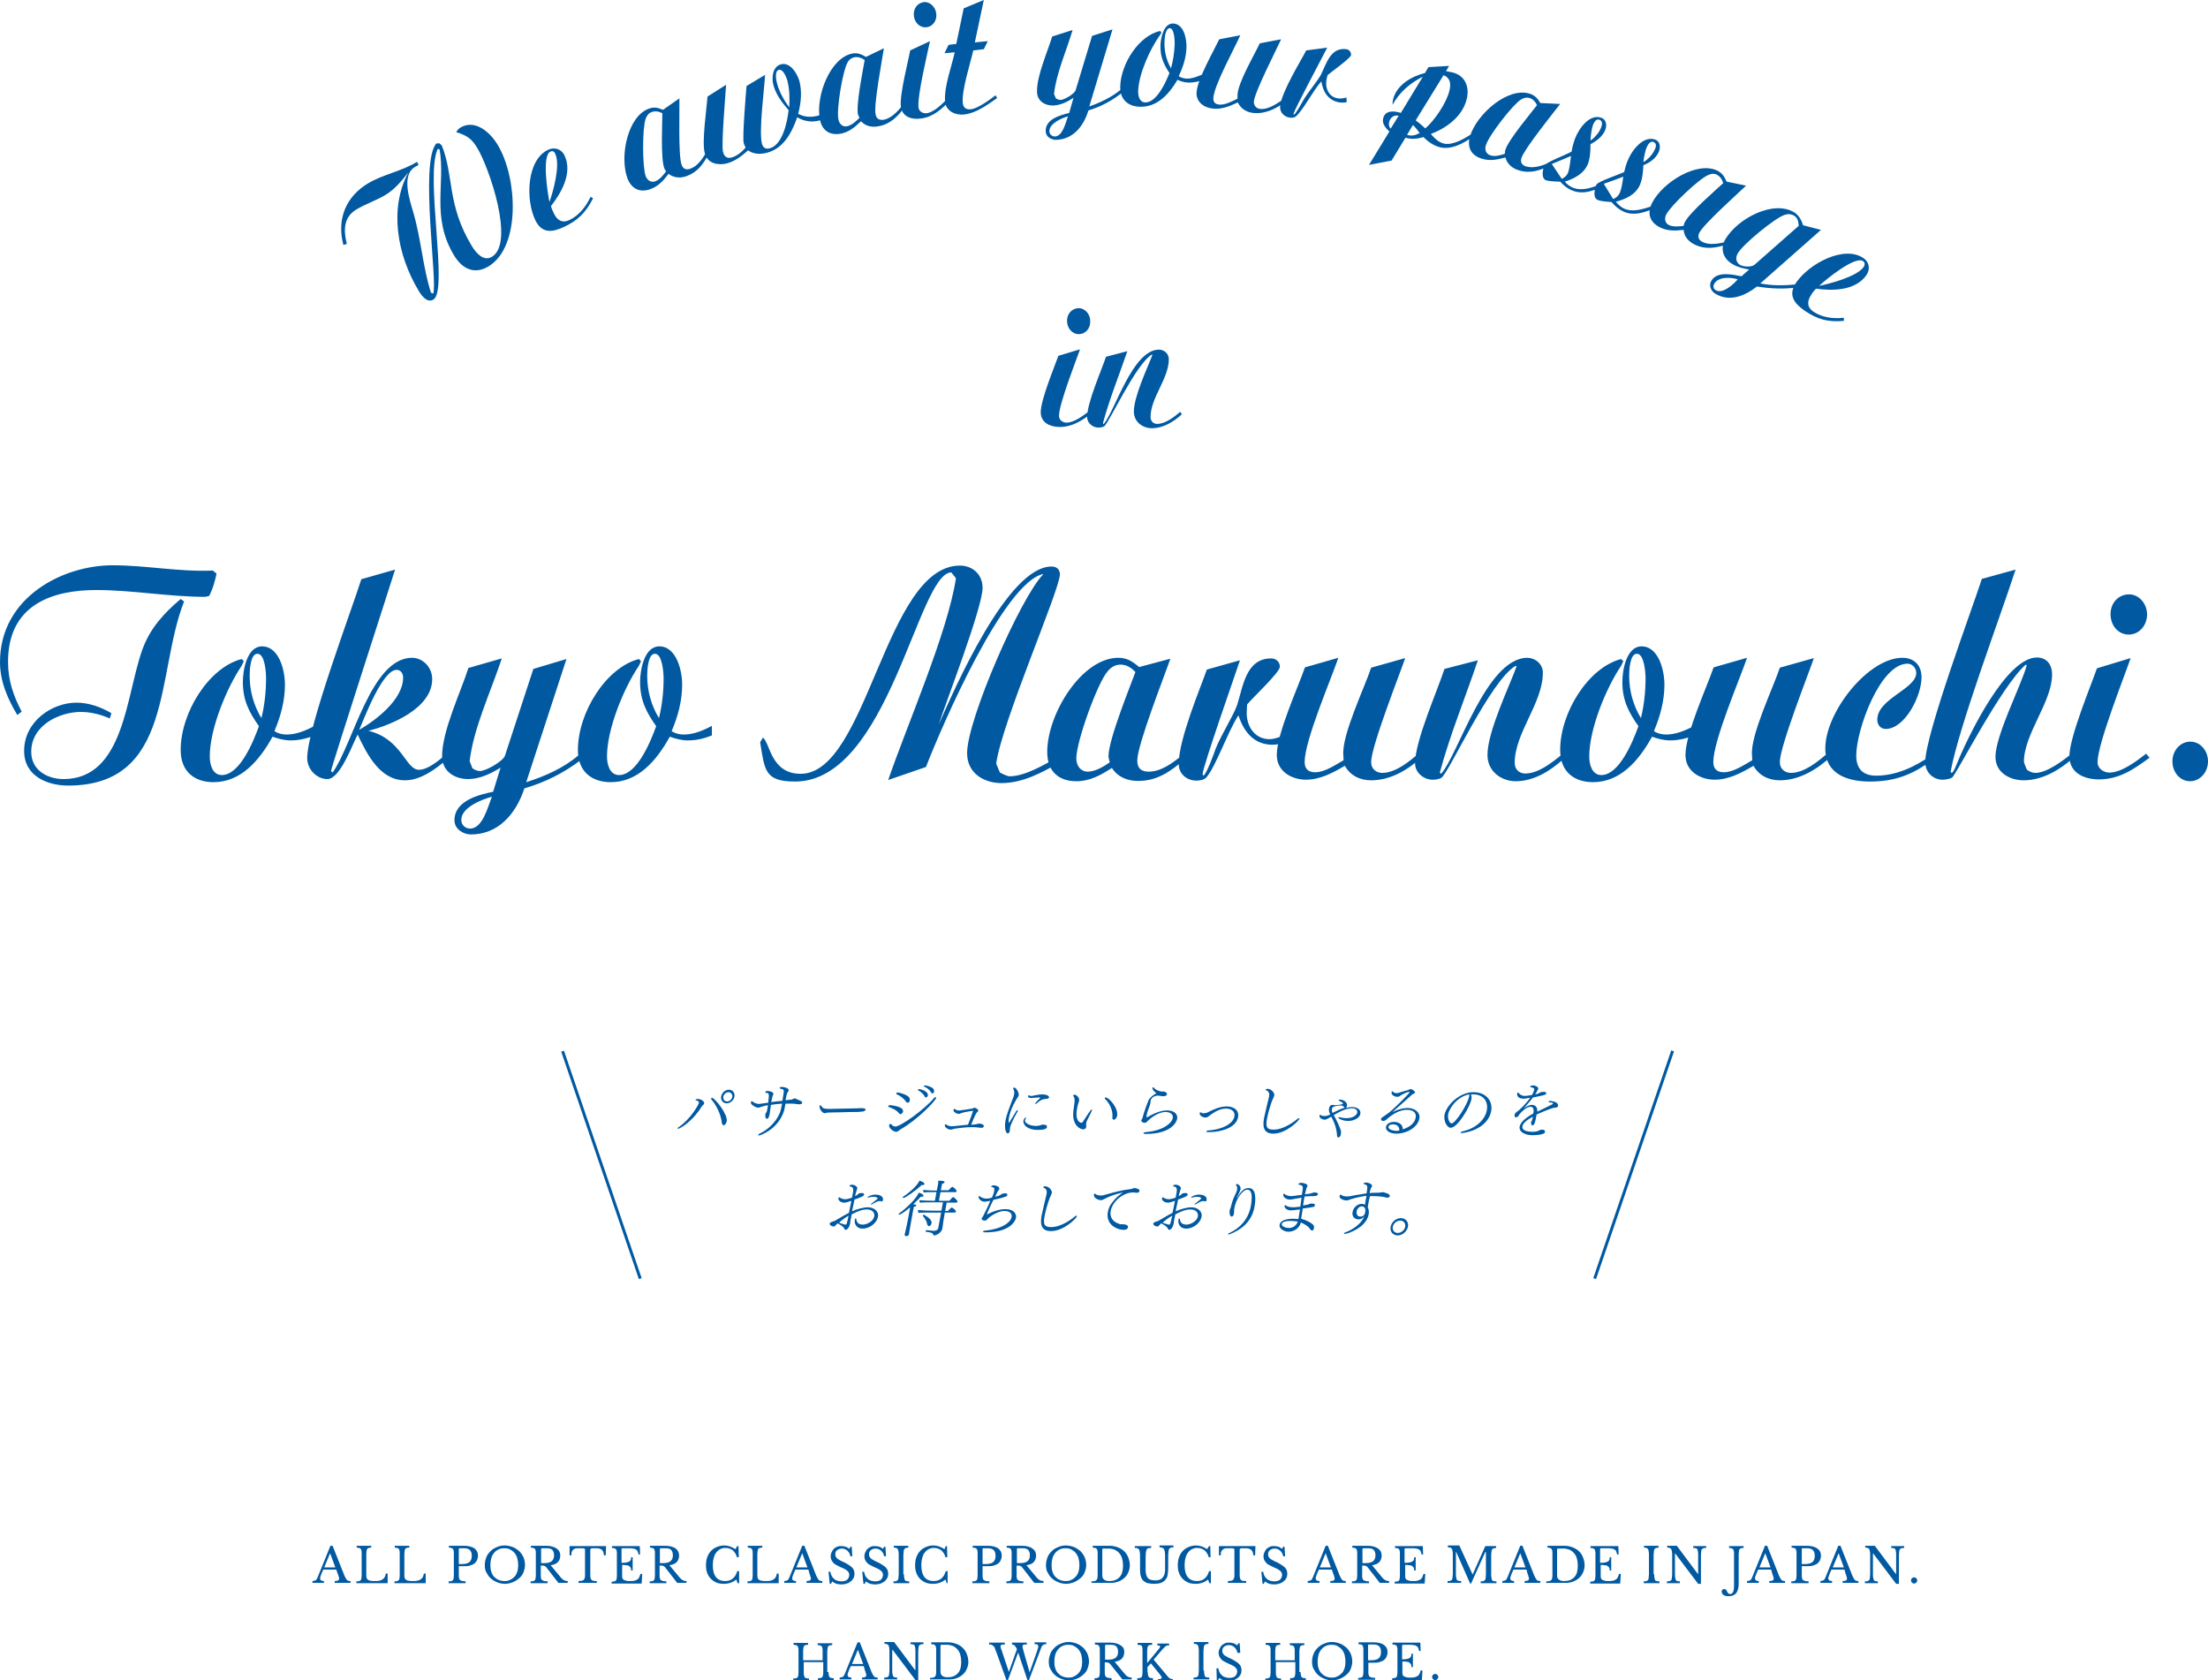 <?xml version="1.0" encoding="utf-8"?>
<!-- Generator: Adobe Illustrator 28.0.0, SVG Export Plug-In . SVG Version: 6.00 Build 0)  -->
<svg version="1.1" xmlns="http://www.w3.org/2000/svg" xmlns:xlink="http://www.w3.org/1999/xlink" x="0px" y="0px"
	 viewBox="0 0 713.7 543" style="enable-background:new 0 0 713.7 543;" xml:space="preserve">
<style type="text/css">
	.st0{fill:#0059A1;}
</style>
<path class="st0" d="M157.9,86.1c-4.3,2.6-8.3,1.1-11.1-3.5c-7.5-12.4-2.8-23.1-4.7-34.3l-0.6-0.2c-4.2,8.7,3.5,45.8-1.4,48.7
	c-1.9,1.2-3.7-1-4.7-2.7c-7.2-11.9-9.6-26.9-3.4-38.4c-2.1,2.7-4.4,5.5-7.4,7.3s-6.4,2.9-9.4,4.7c-4,2.4-4.3,6.4-3.1,11.1l-1.1,0.4
	c-2.3-8.7,1.1-15.8,7.9-19.9c5-3,10.9-3.9,15.9-7l0.5,1l-0.9,0.5c-4.8,2.5-2.1,10.4-0.8,14.9c2.5,8.5,3.1,17.8,5.7,25.9l0.7,0.3
	c1.6-3.1-4.4-42.1,1-48.5l1-0.1l0.8,0.7c4,10,1.6,19.1,9.7,32.5c1.4,2.3,3.8,5.1,6.5,3.5c7.5-4.5-0.9-28.9-4.8-35.3
	c-1.7-2.8-3.2-3.8-6.1-4.8l-0.6-0.2c-0.1-0.2,1-1.3,1.2-1.4c4.6-2.8,9.4,1,12.1,5.4C167.2,57.1,168.5,79.7,157.9,86.1z M182.2,73.4
	c-3.5,1.6-7,2.3-9.2-2.3c-3.2-6.8-2.7-19.5,4.2-22.7c1.9-0.9,4.2-0.4,5.3,1.9c2.7,5.8-1.3,12.3-4.4,16.3c0.2,0.8,0.5,1.5,0.9,2.3
	c1.1,2.4,2.8,3.3,5.1,2.2c3.1-1.5,5.3-4.3,6.8-7.5l0.8,0.5C189.3,68.8,186.7,71.3,182.2,73.4z M177.9,49c-2.8,1.3-0.9,13.3-0.3,16.3
	c1.2-3.4,3.6-12,1.9-15.5C179.3,49.1,178.7,48.6,177.9,49z M222,56.9c-1.9,0.7-4,0.7-5.9-0.7c-1.7,2.2-3.3,4-5.8,4.9
	c-3.2,1.2-6.1,0.2-7.5-3.5c-2.6-7.1,0.1-20.1,7-22.5c1.6-0.6,2.9-0.3,4.5,0.4l5.3-3.7c0.1,3.3-0.4,18.4,0.7,21.4
	c0.5,1.5,1.6,1.8,2.9,1.3c2.3-0.8,4-3.3,5.2-5.5l0.8,0.5C227.4,53,225.5,55.6,222,56.9z M210.7,36.2c-1,0.3-1.6,1.1-2,2.2
	c-1.1,2.9-1.1,15.4,0,18.5c0.5,1.4,1.8,2.2,3.1,1.7c1.4-0.5,2.6-2,3.5-3.2c-0.2-0.3-0.5-0.7-0.6-1.1c-1.2-3.2-0.6-15.3-0.6-17.7
	C213,36,211.8,35.8,210.7,36.2z M265.6,38.7l-0.6,0.2c-2.4,0.7-5,0.4-7.3-1c-1.9,5.3-4.5,10.1-9.9,11.5c-2,0.5-4.2,0.5-6-0.8
	c-2,1.8-4.2,3.5-6.8,4.2c-2.7,0.7-6.3,0.2-7.2-3.3c-1-3.6,0.6-14.3,0.9-18.3l6-3.8c-0.2,3.3-1.6,19.5-1,21.7
	c0.4,1.6,1.4,2.2,2.8,1.8c1.8-0.5,3.3-1.8,4.5-3.2c-0.2-0.5-0.5-1-0.6-1.4c-0.5-2,0.7-16,0.9-18.5l6-3.6c-0.2,4.3-2.1,18.3-1,22.3
	c0.4,1.4,1.4,1.8,2.6,1.4c4-1.1,5.6-8.4,6-12.3c-2-2.3-4.1-5-4.9-8.1c-0.7-2.5-0.2-6,2.4-6.7c2.9-0.8,5.2,2.7,6,5.4
	c0.9,3.5,0.5,7.2-0.4,10.6c2.6,1.4,5.4,1.1,7.9,0.1L265.6,38.7z M251.7,22.6c-1.4,0.4-0.8,3.5-0.5,4.5c0.8,2.8,2.2,5.3,3.9,7.6
	c0.2-2.9,0.1-5.9-0.6-8.7C254.1,24.8,253.1,22.2,251.7,22.6z M284,40.8c-2,0.4-4.1,0.1-5.7-1.6c-2,1.9-3.9,3.5-6.5,4
	c-3.4,0.6-6.1-0.8-6.8-4.7c-1.4-7.4,3.3-19.8,10.5-21.2c1.7-0.3,2.9,0.2,4.4,1.1l5.8-2.8c-0.5,3.3-3.3,18.1-2.7,21.3
	c0.3,1.6,1.3,2,2.7,1.8c2.4-0.5,4.4-2.6,6-4.6l0.7,0.6C290.1,37.7,287.8,40.1,284,40.8z M276.2,18.5c-1,0.2-1.8,0.8-2.3,1.8
	c-1.5,2.7-3.6,15-2.9,18.3c0.3,1.5,1.4,2.5,2.8,2.2c1.5-0.3,2.9-1.6,4-2.7c-0.1-0.4-0.4-0.8-0.5-1.2c-0.6-3.4,1.8-15.2,2.2-17.5
	C278.5,18.7,277.4,18.3,276.2,18.5z M297.7,38.3c-2.7,0.4-6-0.3-6.5-3.8c-0.5-3.8,2.4-14.8,3-18.2l6.4-3c-0.7,3.4-4.2,17.9-3.7,21.5
	c0.2,1.4,1.6,1.9,2.6,1.8c2.4-0.3,5.1-3,6.8-4.8l0.8,0.7C304.2,35.4,301.6,37.8,297.7,38.3z M299.6,8.8c-2.1,0.3-3.9-1.3-4.2-3.6
	c-0.3-2.3,1.1-4.2,3.1-4.5c1.9-0.3,3.8,1.4,4.1,3.5C303,6.5,301.6,8.5,299.6,8.8z M311.7,37c-2.5,0.3-5.8-0.8-6.2-4
	c-0.5-4.7,2.2-11.8,3.1-16.1l-3.3,0.3l1.3-2.7l2.5-0.3l2.4-11.5L318,0l-2.9,13.7l4.2-0.4l-1.3,2.6l-3.4,0.4c-0.9,4-3.8,12.9-3.4,17
	c0.2,1.7,1.3,2.2,2.7,2c2.1-0.2,6.1-3.1,7.9-4.5l0.5,0.9C319.1,33.9,315.7,36.5,311.7,37z M351.8,35.7c-1.6,5.3-5.1,9.4-10.5,9.5
	c-1.5,0-3.3-1-3.3-2.8c-0.1-4,4.9-5.2,7.6-5.9l1.4-4.9c-1.9,1.3-4.2,2.4-6.5,2.5c-2.5,0.1-5.3-1.3-5.3-4.5
	c-0.1-5.1,3.5-13.1,4.9-17.8l6.6-2.1c-1.9,6.5-5.3,14-6,20.7l0.6,1.4c0.5,0.3,1,0.5,1.5,0.5c1.2,0,4.6-2,4.9-3.2l5.3-17.5l6.6-2.1
	l-7.5,24.9c3.7-1.3,7.3-3,10.4-5.6l0.5,0.9C359.6,32.5,355.8,34.5,351.8,35.7z M339.2,42.4c0,1.1,0.9,1.7,1.8,1.7
	c2.5-0.1,3.4-4.3,4.2-6.5C343.4,38.1,339.2,39.8,339.2,42.4z M384.2,26.7c-1.2,0-2.5-0.4-3.6-0.9c-2.8,4.8-6.7,8.9-12.2,8.7
	c-3.6-0.1-6.5-2.2-6.3-6.7c0.3-7.4,6.1-16.3,12.9-17.8l0.4,0.5c-0.1,0.3-0.3,0.6-0.5,0.9c-3.1,4.3-6.8,12.4-7,17.9
	c-0.1,1.6,0.4,3.8,2.3,3.8c3.6,0.1,6.6-6.4,7.8-9.5c-1.9-2.9-3-5.3-2.9-9c0.1-2.5,1.1-7.1,4.1-7c3.4,0.1,4.4,4.8,4.3,7.8
	c-0.1,3.2-1.1,6.3-2.5,9.2c0.7,0.5,1.5,0.7,2.4,0.8c1.9,0.1,3.8-0.7,5.6-1.5l-0.1,1.9C387.4,26.4,385.8,26.7,384.2,26.7z M378.1,9.1
	c-1.4,0-1.7,3.3-1.7,4.4c-0.1,3.1,0.6,5.9,2.1,8.6c0.7-2.5,1.1-5.2,1.2-7.9C379.7,13,379.6,9.2,378.1,9.1z M405.1,36.5
	c-2.1-0.2-4-1.3-5-3.4c-2.5,1.2-5.2,2.3-8,2c-2.6-0.2-5.7-2-5.3-5.5c0.4-4.3,5.5-13.1,7.3-16.9l6.8-1.3c-1.9,4.3-8.3,15.8-8.7,20.2
	c-0.1,1.4,0.6,2.1,1.9,2.2c1.9,0.2,4.2-1.1,5.9-1.9l0-1.1c0.1-4.1,5.5-13.1,7.2-16.8l6.9-1.3c-1.3,2.9-8.5,16.9-8.8,20.1
	c-0.1,1.4,0.9,2.3,2,2.4c2.7,0.3,5.6-1.8,7.8-3.3l0.5,0.8C412.6,35.2,408.9,36.9,405.1,36.5z M433,33.1c-3.4-0.5-5.3-3.1-5.9-6.8
	c-2.7,3-5.8,9.2-8.2,11.3c-0.6,0.5-1.4,0.5-2.1,0.4c-1.8-0.3-3.3-1.8-3-3.9c0.7-4.9,6.8-14.6,8.4-17.8l6.8-0.9
	c-1.5,3-10.3,19.4-10.9,21.4l0.1,0.3c0.7-0.3,2.7-4.1,3.2-4.9c1.4-2.4,4.6-6.2,5.6-8.1c1.7-3.5,3.1-8.9,8.2-8.2
	c0.8,0.1,1.6,0.9,1.5,1.9c-0.2,1.1-6.4,5.4-7.6,6.5l-0.3,1.3c-0.6,3,0.8,5.8,3.7,6.2c0.9,0.1,1.8,0,2.7-0.3l0.1,1.5
	C434.6,33.2,433.8,33.2,433,33.1z M465.5,47.6c-2.1-0.5-3.9-1.8-5.4-3.3c-1.9,0.6-3.9,0.8-5.8,0.2l-4.5,7.4l-7.3,1.4l6.6-10.8
	c-1.1-1-2.5-2.5-2-4.3c0.7-2.8,3.9-2.3,5.7-1.7l7.1-11.7c-4,2-7.5,4.9-9.8,9.1c0-0.6,0.1-1.2,0.2-1.8c1.2-4.8,6.2-7.5,10.3-8.5
	l1.1-1.9l6.7-0.4l-1,1.7l1.6,0.3c4,0.7,6.2,4.1,5.1,8.7c-1.4,5.8-6.8,9.5-11.6,11.3c1.1,1.3,2.5,2.7,4.2,3.1
	c2.9,0.7,6.9-1.7,9.4-3.4l0.5,0.8C473.3,46.3,469.1,48.5,465.5,47.6z M449,39.5c-0.2,0.8,0,1.5,0.5,2.1l2.6-4.2
	C450.6,37.1,449.4,37.9,449,39.5z M456.7,40.4l-1.9,3.2c1.7,0.4,2.5,0.2,4.1-0.6C458.2,42.1,457.5,41.1,456.7,40.4z M466.6,24.3
	l-9,14.6c1.1,0.8,2.1,1.7,3.1,2.6c2.9-2.4,6.9-8.3,7.8-12.2C469.1,27,468.7,25.1,466.6,24.3z M490.8,55c-1.9-0.6-3.6-1.9-4.2-4.1
	c-2.6,0.7-5,1.2-7.6,0.4c-3.3-1-5-3.5-3.8-7.4c2.3-7.2,12.3-15.9,19.3-13.6c1.6,0.5,2.5,1.5,3.4,3l6.4,0.3
	c-2,2.6-11.5,14.4-12.5,17.4c-0.5,1.5,0.2,2.4,1.5,2.8c2.4,0.7,5.1-0.2,7.4-1.2l0.3,0.9C497.6,55.2,494.4,56.2,490.8,55z
	 M494.5,31.7c-1-0.3-2-0.1-2.9,0.5c-2.6,1.6-10.3,11.5-11.3,14.7c-0.5,1.4,0,2.8,1.4,3.3c1.4,0.5,3.3,0,4.7-0.5
	c0.1-0.4,0-0.9,0.2-1.3c1-3.3,8.8-12.5,10.2-14.4C496.4,33,495.6,32.1,494.5,31.7z M508.3,61.6c-1.6-0.6-2.9-1.7-4-2.9
	c-1.1,0-3.5-0.1-4.5-0.4c-1.7-0.6-1.2-3.4-0.6-4.8c0.4-1,7.3-3.6,8.8-4.5c0.2-1.4,0.6-2.8,1.1-4.2c1.3-3.4,4.8-8.2,8.6-6.7
	c1.4,0.5,1.8,2.3,1.2,3.8c-0.8,2.2-2.9,3.7-4.8,4.7c0,2-0.1,4.4-0.8,6.3c-1.3,3.3-4.6,4.9-7.5,5.8c0.7,0.9,1.7,1.6,2.7,2
	c2.9,1.1,6,0,8.9-1.2l0.2,1C514.5,61.8,511.6,62.9,508.3,61.6z M507.8,50.4c-2.1,0.9-4.2,1.8-6.2,2.6l3.2,4.8c1-0.4,1.7-1.1,2.1-2.1
	C507.4,54.1,507.6,51.9,507.8,50.4z M517,38.7c-1-0.4-1.7,0.7-2.1,1.7c-0.4,1.1-0.8,3.8-0.8,4.9c0.2,0.2,1.6-1.2,1.7-1.4
	c0.7-0.7,1.3-1.6,1.7-2.6C517.9,40.4,518.1,39.1,517,38.7z M524.8,68.4c-1.5-0.7-2.8-1.8-3.9-3.1c-1.1-0.1-3.5-0.2-4.5-0.7
	c-1.6-0.7-1-3.4-0.4-4.9c0.4-1,7.4-3.3,9-4.1c0.3-1.4,0.7-2.8,1.3-4.1c1.4-3.3,5.2-7.9,8.9-6.3c1.4,0.6,1.6,2.4,1,3.8
	c-0.9,2.2-3,3.6-5,4.4c-0.1,2-0.3,4.4-1.1,6.3c-1.4,3.3-4.8,4.7-7.8,5.5c0.7,0.9,1.6,1.7,2.6,2.2c2.9,1.3,6,0.2,8.9-0.7l0.2,1
	C530.9,68.8,528,69.8,524.8,68.4z M524.7,57.1c-2.1,0.8-4.2,1.6-6.3,2.3l3,4.9c1-0.3,1.7-1,2.2-2C524.2,60.8,524.5,58.6,524.7,57.1z
	 M534.5,45.9c-1-0.4-1.7,0.6-2.2,1.6c-0.5,1.1-1,3.7-1.1,4.8c0.2,0.2,1.6-1.1,1.8-1.3c0.7-0.7,1.4-1.6,1.8-2.5
	C535.3,47.6,535.6,46.4,534.5,45.9z M547.7,79c-1.8-0.9-3.3-2.4-3.5-4.7c-2.7,0.3-5.2,0.4-7.6-0.8c-3.1-1.5-4.4-4.3-2.6-7.9
	c3.4-6.7,14.7-13.7,21.2-10.4c1.5,0.8,2.2,1.9,2.9,3.5l6.3,1.3c-2.4,2.3-13.7,12.4-15.1,15.2c-0.7,1.4-0.2,2.4,1,3
	c2.2,1.1,5.1,0.6,7.5,0l0.2,0.9C554.3,80.2,551.1,80.7,547.7,79z M555,56.5c-0.9-0.5-1.9-0.4-2.9,0.1c-2.9,1.2-12,9.8-13.5,12.7
	c-0.7,1.3-0.4,2.8,0.8,3.4c1.4,0.7,3.3,0.5,4.8,0.3c0.1-0.4,0.2-0.9,0.4-1.2c1.5-3.1,10.7-11,12.4-12.6
	C556.7,58.1,556.1,57.1,555,56.5z M567.9,92.6c-4.2,3.3-9.1,5-13.5,2.3c-1.3-0.8-2.2-2.6-1.2-4.2c1.9-3.2,7.1-1.9,9.7-1.4l2.5-2.2
	c-1.9-0.3-3.9-0.8-5.5-1.8c-2.7-1.6-4.1-4.7-2.2-8c4.1-6.8,15.5-12.7,22.2-8.7c1.5,0.9,2.4,2.5,2.9,4.2l5.8,1.5L569,91.6
	c3.9,0.8,7.9,0.7,11.9,0.3l0,1C576.4,93.5,572.3,93.3,567.9,92.6z M554.1,91.7c-0.5,0.9-0.2,1.7,0.5,2.1c2.2,1.3,5.6-1.8,7.1-3.5
	C559.7,89.6,555.5,89.3,554.1,91.7z M579.9,69.7c-1-0.6-2.1-0.6-3.2-0.2c-3.1,1.1-13.3,9.4-15,12.4c-0.8,1.3-0.6,2.9,0.7,3.7
	c1.1,0.6,3.7,0.9,4.8-0.1L581.4,73C581.3,71.6,581.1,70.4,579.9,69.7z M583.3,100.4c-3.1-2.2-5.6-4.9-2.7-9.1
	c4.3-6.2,15.5-12.1,21.7-7.9c1.8,1.2,2.4,3.4,1,5.5c-3.6,5.2-11.2,5.1-16.3,4.4c-0.6,0.6-1.1,1.2-1.5,1.9c-1.5,2.2-1.4,4.1,0.6,5.5
	c2.8,1.9,6.4,2.4,9.9,2l0,1C590.9,104.2,587.4,103.2,583.3,100.4z M602.2,84.4c-2.5-1.8-12,5.9-14.2,8c3.5-0.7,12.2-3,14.4-6.1
	C602.8,85.6,602.9,84.9,602.2,84.4z M342.5,138c-2.8,0-6.1-1.2-6.1-4.8c0-4,4.5-14.8,5.7-18.2l7-2.1c-1.2,3.4-6.8,17.7-6.8,21.5
	c0,1.4,1.3,2.2,2.4,2.2c2.6,0,5.6-2.4,7.6-3.9l0.7,0.8C349.6,136,346.6,138,342.5,138z M348.7,108c-2.1,0-3.8-1.9-3.8-4.3
	c0-2.4,1.7-4.1,3.8-4.1c2,0,3.7,1.9,3.7,4.2C352.5,106.2,350.8,108,348.7,108z M372.3,138.4c-2.8,0-5.8-1.9-5.8-5.4
	c0-4.9,4.5-14.3,6-18.3l-0.2-0.1c-5.2,3.1-13.8,22.1-15.4,23.2c-0.6,0.3-1.2,0.4-1.9,0.4c-1.7,0-3.6-1.4-3.6-3.4
	c0-4.7,4.6-15,6.1-19.5l6.9-1.8c-2.6,7.6-5.8,15.5-7.9,23.3l0.2,0.3c3.5-3.7,9.3-24.1,17.9-24.1c1.6,0,3.2,1.2,3.2,3.1
	c0,6.3-5.9,12.4-5.9,18.7c0,1.4,1,2.2,2.1,2.2c2.7,0,5.5-2.2,7.5-3.9l0.5,0.8C379.4,136.3,376,138.4,372.3,138.4z M67.6,192.6
	l-1.2,0.3c-11.9,0-23.5-2.2-35.3-2.2c-14,0-28.5,4.6-28.5,23.2c0,6,1.7,10.9,4.4,16.1l-1.4,1.1C2.5,225.9,0,220.3,0,214
	c0-20.9,20.2-31.3,36.4-31.3c10.9,0,21.6,2.2,32.4,1.7l1.2,1C69.5,187.7,68.8,190.4,67.6,192.6z M22,253.9
	c-6.3,0-14.2-2.8-14.2-11.2c0-9.6,9.1-15.6,16.9-15.6c4,0,7.9,1.4,11.3,3.4l-0.5,1.7c-3-1.3-6.2-2.1-9.4-2.1c-6.6,0-16,4.1-16,12.9
	c0,6.2,5.6,8.8,10.4,8.8c19.7,0,20.2-27.1,25.5-41.8c2.5-7,7.1-11.9,12.4-16.4l1.1,0.8C50.4,217.4,56.1,253.9,22,253.9z M94,239.3
	c-2,0-4-0.5-5.9-1.2c-4.3,7.8-10.3,14.7-19.1,14.7c-5.9,0-10.6-3.2-10.6-10.4c0-12,9-26.6,19.7-29.4l0.7,0.7c-0.2,0.5-0.5,1-0.7,1.5
	c-4.8,7.1-10.3,20.3-10.3,29.3c0,2.6,0.9,6,3.9,6c5.8,0,10.2-10.8,12-15.8c-3.2-4.5-5.2-8.4-5.2-14.3c0-4,1.4-11.5,6.2-11.5
	c5.4,0,7.4,7.5,7.4,12.4c0,5.2-1.4,10.3-3.4,15c1.2,0.8,2.5,1.1,4,1.1c3.1,0,6.2-1.3,9-2.8v3.1C99.2,238.7,96.6,239.3,94,239.3z
	 M83.2,211.3c-2.3,0-2.5,5.4-2.5,7.1c0,4.9,1.3,9.6,3.8,13.7c1-4.1,1.5-8.5,1.5-12.8C86,217.5,85.7,211.3,83.2,211.3z M130.9,252.2
	c-7.9,0-12.1-8-15.3-14.8c-1.9,3.7-5.7,14.4-9.8,14.4c-3.3,0-6.5-3-6.5-6.8c0-9.7,14.3-47.7,17.5-57.8l10.9-3.1
	c-1.6,5.2-20.7,64.1-20.7,65.1l0.5,0.5c6.6-9.1,12.4-37.1,25.7-37.1c3.4,0,6.5,3,6.5,6.9c0,9.6-13.8,15-20.6,16.7
	c10.8,2.6,12,12.6,16.3,12.6c2.8,0,6.2-2.8,8.3-4.6l0.8,1.2C140.6,248.8,135.8,252.2,130.9,252.2z M128.2,216.5
	c-4.6,0-10.4,15.5-12.1,19.4c5.2-3,14.2-9.7,14.2-16.9C130.3,217.6,129.5,216.5,128.2,216.5z M169.5,254.8
	c-2.8,8.5-8.6,14.9-17.3,14.9c-2.4,0-5.3-1.7-5.3-4.6c0-6.4,8.1-8.3,12.5-9.2l2.4-7.8c-3.2,2-6.8,3.7-10.5,3.7
	c-4.1,0-8.4-2.3-8.4-7.4c0-8.2,6.1-20.9,8.5-28.5l10.8-3.1c-3.4,10.4-9.1,22.3-10.4,33.2l0.9,2.3c0.7,0.5,1.5,0.9,2.4,0.9
	c2,0,7.4-3.1,8.1-4.9l9.2-28.1l10.7-3.2l-13,39.8c6-1.9,12-4.5,16.9-8.7l0.8,1.5C182.3,249.8,176.1,252.9,169.5,254.8z M149.1,265
	c0,1.7,1.4,2.8,2.8,2.8c4.1,0,5.7-6.8,7.1-10.3C156,258.3,149.1,260.9,149.1,265z M222.4,239.3c-2,0-4-0.5-5.9-1.2
	c-4.3,7.8-10.3,14.7-19.1,14.7c-5.9,0-10.6-3.2-10.6-10.4c0-12,9-26.6,19.7-29.4l0.7,0.7c-0.2,0.5-0.5,1-0.7,1.5
	c-4.8,7.1-10.3,20.3-10.3,29.3c0,2.6,0.9,6,3.9,6c5.8,0,10.2-10.8,12-15.8c-3.2-4.5-5.2-8.4-5.2-14.3c0-4,1.4-11.5,6.2-11.5
	c5.4,0,7.4,7.5,7.4,12.4c0,5.2-1.4,10.3-3.4,15c1.2,0.8,2.5,1.1,4,1.1c3.1,0,6.2-1.3,9-2.8v3.1C227.6,238.7,225.1,239.3,222.4,239.3
	z M211.7,211.3c-2.3,0-2.5,5.4-2.5,7.1c0,4.9,1.3,9.6,3.8,13.7c1-4.1,1.5-8.5,1.5-12.8C214.5,217.5,214.1,211.3,211.7,211.3z
	 M322,246.8l1.2,2.9c0.6,0.3,2.4,1.2,3.1,1.2c5,0,11.2-3.7,15.6-6.2l0.5,1.8c-5.9,3.4-12,6.6-18.7,6.6c-5.3,0-11.1-2.9-11.1-9.7
	c0-10.8,17.3-50.4,24.7-57.9c-12.7,2.5-32.9,49.2-38,62.4l-12.2,4.2c6.1-17.8,19.2-47.6,21.9-65.2l-1.5-1.9
	c-10.8,0.1-20.3,67.6-50.5,67.6c-9.9,0-9.8-3.7-11.3-12.7l0.9-1.5c2.3,1.6,2.5,11.7,12.2,11.7c21.6,0,27.3-67.3,51.5-67.3
	c3.9,0,7.3,2.7,7.3,7.2c0,6.3-11.7,36.6-14.2,44.2c5.3-11.9,22.3-51.1,36.5-51.1c1.5,0,2.7,0.8,2.7,2.6
	C342.4,191,323.8,233.6,322,246.8z M367.9,252.4c-3.3,0-6.5-1.1-8.5-4.2c-3.7,2.4-7.2,4.3-11.5,4.3c-5.5,0-9.4-3-9.4-9.5
	c0-12.2,11.1-30.4,23-30.4c2.7,0,4.5,1.1,6.7,3l10.1-2.7c-1.7,5-10.7,27.8-10.7,32.9c0,2.6,1.4,3.6,3.7,3.6c4,0,7.8-2.8,10.9-5.4
	l0.9,1.2C378.4,249.4,374,252.4,367.9,252.4z M362.2,214.8c-1.6,0-3.1,0.8-4.2,2.2c-3.3,3.8-10.1,22.7-10.1,28.1
	c0,2.4,1.4,4.3,3.7,4.3c2.4,0,5.1-1.6,7.1-3c-0.1-0.6-0.4-1.4-0.4-2c0-5.5,7.4-23.5,8.7-27.2C365.7,215.8,364.1,214.8,362.2,214.8z
	 M411.3,240.7c-5.6,0-9.1-3.7-11-9.5c-3.5,5.4-7.1,16.1-10.3,20c-0.8,0.9-2.2,1.1-3.3,1.1c-2.9,0-5.7-2-5.7-5.4
	c0-8.1,7.2-25,9.1-30.5l10.7-3c-1.7,5.1-11.7,33.5-12.1,36.8l0.3,0.5c1.1-0.7,3.4-7.2,3.9-8.6c1.6-4.2,5.9-11,7-14.3
	c1.9-5.9,2.8-15,11-15c1.4,0,2.8,1,2.8,2.7c0,1.8-9,10.2-10.6,12.2l-0.1,2.1c-0.3,4.9,2.6,9.1,7.3,9.1c1.4,0,2.9-0.5,4.3-1.1
	l0.5,2.3C413.9,240.4,412.6,240.7,411.3,240.7z M443.2,252.2c-3.4,0-6.7-1.4-8.5-4.7c-3.9,2.3-8,4.5-12.6,4.5c-4.2,0-9.4-2.4-9.4-8
	c0-6.9,6.9-21.9,9.1-28.3l10.8-3.1c-2.4,7.1-10.9,26.7-10.9,33.7c0,2.3,1.3,3.3,3.4,3.3c3.1,0,6.6-2.4,9.2-3.9l-0.1-1.7
	c-0.5-6.5,6.9-21.8,9-28.2l11-3.1c-1.6,4.8-11,28.5-11,33.6c0,2.3,1.7,3.5,3.6,3.5c4.3,0,8.8-3.7,12-6.5l1,1.2
	C455.1,248.9,449.4,252.2,443.2,252.2z M489.9,252.5c-4.4,0-9.1-3-9.1-8.5c0-7.6,7.1-22.2,9.4-28.6l-0.3-0.2
	c-8.2,4.8-21.5,34.5-24,36.2c-0.9,0.5-1.9,0.6-2.9,0.6c-2.6,0-5.6-2.1-5.6-5.3c0-7.3,7.2-23.4,9.5-30.5l10.8-2.8
	c-4,11.9-9.1,24.3-12.3,36.3l0.4,0.4c5.4-5.8,14.6-37.5,27.9-37.5c2.4,0,5,1.9,5,4.8c0,9.9-9.1,19.4-9.1,29.2c0,2.1,1.5,3.4,3.4,3.4
	c4.2,0,8.5-3.4,11.7-6l0.8,1.2C501,249.3,495.7,252.5,489.9,252.5z M539.9,239.3c-2,0-4-0.5-5.9-1.2c-4.3,7.8-10.3,14.7-19.1,14.7
	c-5.9,0-10.6-3.2-10.6-10.4c0-12,9-26.6,19.7-29.4l0.7,0.7c-0.2,0.5-0.5,1-0.7,1.5c-4.8,7.1-10.3,20.3-10.3,29.3c0,2.6,0.9,6,3.9,6
	c5.8,0,10.2-10.8,12-15.8c-3.2-4.5-5.2-8.4-5.2-14.3c0-4,1.4-11.5,6.2-11.5c5.4,0,7.4,7.5,7.4,12.4c0,5.2-1.4,10.3-3.4,15
	c1.2,0.8,2.5,1.1,4,1.1c3.1,0,6.2-1.3,9-2.8v3.1C545,238.7,542.5,239.3,539.9,239.3z M529.1,211.3c-2.3,0-2.5,5.4-2.5,7.1
	c0,4.9,1.3,9.6,3.8,13.7c1-4.1,1.5-8.5,1.5-12.8C531.9,217.5,531.5,211.3,529.1,211.3z M575.3,252.2c-3.4,0-6.7-1.4-8.5-4.7
	c-3.9,2.3-8,4.5-12.6,4.5c-4.2,0-9.4-2.4-9.4-8c0-6.9,6.9-21.9,9.1-28.3l10.8-3.1c-2.4,7.1-10.9,26.7-10.9,33.7
	c0,2.3,1.3,3.3,3.4,3.3c3.1,0,6.6-2.4,9.2-3.9l-0.1-1.7c-0.5-6.5,6.9-21.8,9-28.2l11-3.1c-1.6,4.8-11,28.5-11,33.6
	c0,2.3,1.7,3.5,3.6,3.5c4.3,0,8.8-3.7,12-6.5l1,1.2C587.1,248.9,581.4,252.2,575.3,252.2z M604.4,252.6c-6.2,0-14.4-1.8-14.4-10.7
	c0-11.8,13.9-29.3,24.9-29.3c3.5,0,6.2,2.1,6.2,6.3c0,6.1-5.4,16.7-11.6,16.7c-1.6,0-2.7-1.3-2.7-3c0-6.8,12.6-9.9,12.6-15.1
	c0-1.7-1.4-3-2.8-3c-8.9,0-16.6,21.4-16.6,29.7c0,4.5,2.4,6.5,6.4,6.5c6.3,0,12.3-2.7,17.6-6.4l0.9,1.1
	C618.3,250.4,612.5,252.6,604.4,252.6z M654.1,252.2c-4.2,0-9.1-2.3-9.1-7.6c0-6.9,8.2-22.8,10.1-29.5l-0.3-0.3
	c-7.9,6.9-22.5,35.6-23.8,36.5c-0.8,0.5-2.2,0.7-3.1,0.7c-3,0-5.6-2.3-5.6-5.7c0-9,15.5-50.4,18.3-59.2l10.9-3
	c-5.2,16-18.2,50.4-21,65.3l0.3,0.4c0.7,0,1.8-3.2,2-3.6c3.6-8.7,15.7-33.7,25.6-33.7c3.1,0,4.9,2.2,4.9,5.5
	c0,8.9-9.1,19.2-9.1,28.2c0,0.3,0.8,2.3,1,2.6c0.7,0.5,1.7,1,2.6,1c3.8,0,8.6-3.7,11.6-6l0.7,1.2C665.6,249,660,252.2,654.1,252.2z
	 M678.4,251.9c-4.3,0-9.5-1.8-9.5-7.5c0-6.2,7.1-23.1,8.9-28.4l10.9-3.3c-1.8,5.3-10.7,27.7-10.7,33.6c0,2.2,2.1,3.4,3.8,3.4
	c4,0,8.8-3.7,11.9-6.1l1.1,1.3C689.5,248.8,684.9,251.9,678.4,251.9z M688.1,205.1c-3.4,0-5.9-2.9-5.9-6.6s2.6-6.4,6-6.4
	c3.2,0,5.8,3,5.8,6.5C694,202.2,691.4,205.1,688.1,205.1z M707.9,252.5c-3.2,0-5.7-2.9-5.7-6.4c0-3.6,2.6-6.4,5.8-6.4
	c3.2,0,5.7,2.9,5.7,6.4C713.7,249.6,711.1,252.5,707.9,252.5z M207.4,413.1l-25.1-73.5l-0.9,0.3l25.1,73.5L207.4,413.1z
	 M541.1,339.8l-0.9-0.3L515,413.1l0.9,0.3L541.1,339.8z M226.9,357.5c-2.9,4.8-7,7.3-7.7,7.3c-0.1,0-0.2,0-0.2-0.1
	c0-0.1,0.1-0.3,0.4-0.4c4-2.8,6.4-7.3,6.5-7.8c0.1-0.5-0.4-0.8-0.8-0.8c-0.2,0-0.3-0.1-0.3-0.2c0,0,0.1-0.3,0.8-0.3
	c0.9,0,2.1,0.7,2,1.4c0,0.2-0.1,0.3-0.2,0.4C227.2,357.2,227.1,357.3,226.9,357.5z M234.9,362.4c-0.2,0.9-0.7,1.3-1,1.3
	c-0.3,0-0.5-0.3-0.6-0.9c-0.1-1.3-0.9-4.5-3.3-7.4c-0.1-0.1-0.2-0.3-0.1-0.4c0-0.1,0.1-0.2,0.2-0.2
	C231,354.8,235.3,360.1,234.9,362.4z M234.9,356.6c-1.2,0-2-1-1.8-2.2c0.2-1.2,1.3-2.2,2.5-2.2c1.2,0,2,1,1.8,2.2
	C237.2,355.6,236.1,356.6,234.9,356.6z M235.5,353c-0.8,0-1.6,0.7-1.7,1.5s0.4,1.5,1.2,1.5c0.8,0,1.6-0.7,1.7-1.5
	S236.3,353,235.5,353z M259.3,356.4c0,0.2-0.2,0.5-0.8,0.5c-0.2,0-0.3,0-0.5,0c-0.5-0.1-1.6-0.2-2.1-0.2c-0.7,0-1.3,0-2,0l-0.2,1
	c-0.1,0.6-0.2,1.2-0.4,1.7c-2,5.7-7.6,7.6-8,7.6c-0.2,0-0.3-0.1-0.2-0.2c0-0.1,0.2-0.3,0.4-0.4c2.3-1,5.3-3.5,6.6-6.8
	c0.3-0.8,0.5-1.9,0.7-2.9c-1.3,0.1-2.5,0.2-3.6,0.4c-0.1,0.8-0.2,1.5-0.3,2c0,0.3-0.1,0.6-0.1,0.8c-0.2,1-0.4,1.7-0.9,1.7
	c-0.7,0-0.5-1.4-0.5-1.5c0-0.2,0.1-0.3,0.2-0.4c0.3-0.4,0.3-0.6,0.5-1.6c0.1-0.3,0.1-0.6,0.1-0.9c-0.7,0.1-1.4,0.3-2,0.5
	c-0.5,0.2-0.8,0.3-1.2,0.3c-0.6,0-2.4-0.9-2.3-1.7c0-0.2,0.2-0.4,0.3-0.4c0.1,0,0.1,0,0.2,0.1l0.3,0.2c0.5,0.4,1.3,0.6,1.9,0.6
	c0.1,0,0.1,0,2.9-0.4c0.4-3.1,0.3-3.1-0.8-3.2c-0.1,0-0.2-0.1-0.1-0.2c0-0.2,0.2-0.4,0.7-0.4c0.7,0,2,0.4,1.9,1
	c0,0.1-0.1,0.3-0.2,0.4c-0.1,0.2-0.2,0.9-0.4,1.6c0,0.2-0.1,0.4-0.1,0.6c1.2-0.2,2.5-0.3,3.6-0.4c0.1-0.5,0.1-0.9,0.2-1.3
	c0.4-2.3,0.4-2.4-0.8-2.6c-0.2-0.1-0.3-0.2-0.3-0.3c0.1-0.3,0.8-0.3,0.8-0.3c0.3,0,2.3,0.3,2.1,1.1c0,0.2,0,0.2-0.4,0.8
	c-0.2,0.4-0.4,1.3-0.6,2.4c0.7-0.1,1.4-0.1,1.9-0.2c0.1,0,0.2,0,0.3-0.1c0.1,0,0.2-0.1,0.2-0.1c0.3-0.1,0.4-0.2,0.7-0.2
	C257.6,355.4,259.4,355.8,259.3,356.4z M279.8,358.7c-0.1,0.3-0.6,0.6-1.5,0.6c-0.1,0-0.8,0.1-1.3,0.1c-1.2,0-3.2,0-5.4,0.1
	c-2.2,0-4.1,0.1-4.2,0.1c-0.3,0.1-0.6,0.2-0.8,0.2c-0.9,0-1.8-1.6-1.7-2.3c0-0.2,0.1-0.3,0.2-0.3c0.1,0,0.1,0,0.2,0.1
	c0.2,0.3,0.4,0.4,0.6,0.7c0.3,0.3,0.9,0.4,2.2,0.4c2.5,0,7.7-0.2,9.3-0.2C278.3,358.1,279.9,358.1,279.8,358.7z M291.1,360.1
	c-0.2,0-0.4-0.1-0.6-0.4c-0.9-1.1-2.6-1.7-3.2-1.9c-0.2-0.1-0.2-0.2-0.2-0.3c0-0.2,0.3-0.3,0.6-0.3c0.9,0,3.3,0.5,3.9,1.2
	c0.3,0.3,0.3,0.7,0.3,1C291.6,359.8,291.4,360.1,291.1,360.1z M291.1,365c-0.1,0.1-0.3,0.2-0.4,0.3c-0.5,0.4-0.7,0.5-1,0.5
	c-1.1,0-2.5-1.4-2.3-2.1c0-0.2,0.3-0.5,0.4-0.5c0.1,0,0.1,0,0.2,0.1c0.6,0.7,1.1,0.8,1.4,0.8c1.7,0,9.3-5.4,12.5-9.2
	c0.2-0.2,0.3-0.3,0.5-0.3c0.1,0,0.2,0.1,0.2,0.3C302.4,355.7,296.9,361.7,291.1,365z M293.4,356.4c-0.2,0-0.4-0.1-0.6-0.4
	c-0.9-1.3-2.2-2-2.9-2.3c-0.2-0.1-0.2-0.2-0.2-0.3c0-0.1,0.2-0.3,0.5-0.3c0.5,0,3,0.7,3.7,1.6c0.2,0.3,0.2,0.6,0.2,0.9
	C294,356.2,293.7,356.4,293.4,356.4z M299.3,354.7c-0.2,0-0.3-0.1-0.4-0.3c-0.5-1-1.4-1.6-2.1-2c-0.1-0.1-0.2-0.1-0.1-0.2
	c0-0.1,0.2-0.2,0.4-0.2c0.1,0,3.1,0.5,2.8,2.2C299.8,354.4,299.6,354.7,299.3,354.7z M301.9,352.9c0,0.3-0.3,0.5-0.5,0.5
	c-0.1,0-0.3-0.1-0.4-0.3c-0.6-1-1.4-1.5-2.2-1.9c-0.1-0.1-0.2-0.1-0.2-0.2c0-0.1,0.2-0.2,0.4-0.2c0.3,0,2.1,0.4,2.7,1.1
	C301.8,352.1,302,352.4,301.9,352.9z M318,364c0,0.2-0.1,0.3-0.3,0.4c-0.1,0.1-0.2,0.1-0.3,0.1c-0.1,0-0.2,0-0.4,0
	c-1.6-0.2-1.9-0.2-2.8-0.2c-2.1,0-4.4,0.3-5.6,0.5c-1.1,0.3-1.2,0.3-1.3,0.3c-0.9,0-2-0.8-1.9-1.4c0-0.1,0.1-0.3,0.2-0.3
	c0,0,0.1,0,0.1,0c0.1,0,0.2,0,0.3,0.1c0,0,0.1,0.1,0.1,0.1c0.4,0.3,1,0.4,1.6,0.4c0.1,0,0.2,0,0.3,0c1-0.1,3-0.3,4.9-0.5
	c0.2-0.5,1.6-4.2,1.6-4.4c0-0.1,0-0.1-0.1-0.1c-0.2,0-3,0.5-3.5,0.7c-0.3,0.1-0.6,0.2-0.8,0.3c-0.1,0-0.2,0-0.2,0
	c-0.7,0-1.8-0.6-1.7-1.3c0-0.2,0.2-0.3,0.3-0.3c0.1,0,0.2,0,0.2,0.1c0.3,0.2,0.7,0.4,1.1,0.4c0.1,0,0.2,0,0.4,0
	c1.1-0.1,2.7-0.4,4-0.6c0.2,0,0.4-0.1,0.5-0.2c0.1-0.1,0.2-0.1,0.3-0.1c0.5,0.1,1.3,0.6,1.2,1c0,0.1-0.1,0.3-0.2,0.3
	c-0.4,0.3-0.7,0.8-2.1,4.2c0.5,0,0.9,0,1.3-0.1c0.2,0,0.4-0.1,0.6-0.1c0.4-0.1,0.4-0.1,0.4-0.1C316.5,363,318.1,363.3,318,364z
	 M326.5,364.4c0,0.3-0.1,0.6-0.1,0.9c0,0.1,0,0.2,0,0.3c-0.1,0.5-0.4,0.7-0.7,0.7c-0.6,0-1.1-1.7-0.7-4.1c0.3-1.7,1.1-3.7,1.8-5.6
	c0.9-2.2,0.9-2.4,1-2.9c0.1-0.6,0.1-1.2-0.3-1.8c0-0.1,0-0.1,0-0.2c0-0.1,0.1-0.2,0.3-0.2c0.7,0,1.6,1.7,1.5,2.5
	c-0.1,0.4-0.3,0.6-0.5,0.9c-0.2,0.3-2.2,3.4-2.7,6.5c-0.2,1.2,0,1.5,0,1.5c0,0,0.1-0.1,0.2-0.2c0.9-1.4,1.5-2.5,2.2-3.6
	c0.1-0.2,0.3-0.3,0.4-0.3c0.1,0,0.1,0.1,0.1,0.2c0,0.1-0.1,0.2-0.1,0.3C328.7,359.6,326.8,362.9,326.5,364.4z M335.4,365.2
	c-3.3,0-4.8-1.7-4.6-3c0.1-0.5,0.5-1,0.7-1c0.1,0,0.2,0.1,0.1,0.3c0,0.1,0,0.1-0.1,0.2c-0.1,0.1-0.2,0.3-0.2,0.4
	c-0.1,0.8,1.4,1.8,3.6,1.8c0.3,0,0.6,0,0.9-0.1c0.4,0,0.6-0.2,1-0.3c0.2,0,0.4,0,0.5,0c0.9,0,1.2,0.3,1.1,0.7
	C338.5,364.9,337.2,365.2,335.4,365.2z M339.1,354.7c-0.1,0.5-1.2,0.5-1.3,0.5c-0.8,0.1-1.3,0.2-2.7,1.4c-0.2,0.1-0.3,0.2-0.4,0.2
	c-0.1,0-0.1,0-0.1-0.1c0-0.1,0.1-0.3,0.9-1.1c0.2-0.2,0.8-0.8,0.8-0.8c0,0-0.2-0.1-0.5-0.1c-0.5,0-0.9,0.1-1.4,0.1
	c-0.3,0-0.7,0.1-1,0.1c-1,0-1.2-0.5-1.1-0.7c0-0.1,0.1-0.2,0.2-0.2c0.1,0,0.1,0,0.2,0.1c0.1,0,0.3,0.1,0.5,0.1c0.1,0,0.3,0,0.4,0
	c0.4-0.1,0.9-0.2,1.5-0.3c0.6-0.1,1.3-0.2,1.9-0.2C339.2,353.8,339.1,354.7,339.1,354.7z M351.5,361.9c-0.2,0.4-0.4,0.8-0.4,1.2
	c0,0,0,0.1,0,0.1c-0.1,0.3,0,0.5,0,0.7c0,0.1,0,0.2,0,0.4c-0.1,0.5-0.6,0.7-1,0.7c-0.8,0-2.2-0.8-2.8-2.4c-0.5-1.4-0.6-2.3,0-6.1
	c0.1-0.9,0.1-1.6-0.3-2.2c-0.1-0.1-0.1-0.2-0.1-0.3c0-0.1,0.3-0.2,0.5-0.2c0.4,0,1.6,0.9,1.4,1.9c0,0.3-0.1,0.5-0.2,0.7
	c-0.2,0.7-0.4,1.4-0.5,2.1c-0.7,4.2,1.4,4.4,1.4,4.4c0.2,0,0.4-0.1,0.5-0.3c0.7-1,1.7-2.7,2.5-3.7c0.2-0.2,0.3-0.3,0.4-0.3
	c0.1,0,0.1,0.1,0.1,0.2c0,0.1,0,0.1-0.1,0.2C352.6,359.8,351.9,361.1,351.5,361.9z M361.1,360.6c-0.1,0.6-0.6,1.3-1.1,1.3
	c-0.1,0-0.3-0.1-0.4-0.3c-0.1-0.2,0-0.7,0-1c0-2-1-4.1-2.4-5.4c-0.1-0.1-0.1-0.2-0.1-0.3c0-0.1,0.2-0.2,0.3-0.2
	C358.4,354.7,361.5,358,361.1,360.6z M380.5,361.6c-0.2,1-1.8,4.9-10.2,4.9c-0.4,0-0.7-0.1-0.7-0.3c0-0.1,0.2-0.2,0.7-0.3
	c5.6-0.4,8.5-2.9,8.8-4.6c0.2-1.4-1.2-1.9-2.4-1.9c-1.8,0-4,1.3-5.4,2.6c-0.2,0.2-0.4,0.4-0.6,0.6c-0.1,0.1-0.4,0.3-0.7,0.3
	c-0.9,0-1.2-0.7-1.1-0.8c0-0.2,0.2-0.4,0.3-0.5c0.7-2.7,1.9-5.6,2-5.9c0.4-1,1.8-1.9,2.6-2.4c-0.6-0.3-1.4-1.2-1.3-1.7
	c0-0.1,0.1-0.2,0.2-0.2s0.2,0.1,0.3,0.2c0.8,0.9,2.2,1.2,2.6,1.2c0.3,0,0.4,0,0.4,0c0.1,0,0.1,0,0.2,0c0.2,0,1.1,0.3,1,0.9
	c-0.1,0.5-0.8,0.6-1.1,0.6c-0.1,0-0.2,0-0.3,0c-0.2,0-1.1-0.2-1.6-0.2c-0.5,0-2,0.3-2.3,1.7c0,0,0,0.1,0,0.1c0,0.2,0,0.5-0.1,0.8
	c0,0.1-0.1,0.3-0.1,0.4c-0.3,0.8-1,2.6-1.1,3.6c-0.1,0.3,0,0.4,0.1,0.4c0,0,0,0,0.1,0c3.4-2,5.4-2.2,6.3-2.2
	C379.2,358.8,380.8,359.9,380.5,361.6z M400.2,361c-0.6,3.7-6,4.9-9.3,4.9c-0.3,0-1.1,0-1-0.2c0-0.1,0.3-0.3,0.5-0.3
	c4.5-0.3,8.2-2.1,8.6-4.6c0.3-1.5-0.9-2.5-2.7-2.5c-1.6,0-3.1,0.7-4.4,1.6c-0.4,0.3-0.8,0.5-1.1,0.8c-0.4,0.3-0.7,0.5-1.2,0.5
	c-0.7,0-2-0.6-1.8-1.5c0-0.2,0.1-0.2,0.2-0.2c0.1,0,0.2,0.1,0.3,0.1c0.2,0.2,0.5,0.2,0.9,0.2c0.3,0,0.7-0.1,1-0.2
	c2.2-1.1,4.1-2,6.4-2C398.3,357.6,400.6,358.5,400.2,361z M411.6,366.4c-3.6,0-3.4-2.9-3-5.1c0.4-2,1.1-4.7,1.6-6.9
	c0-0.1,0-0.1,0-0.2c0.1-0.3,0.2-1.4-0.9-1.8c-0.1,0-0.2-0.1-0.2-0.2c0.1-0.3,0.6-0.3,0.6-0.3c1.5,0.1,2.3,1.5,2.2,2.1
	c-0.1,0.4-0.3,0.9-0.7,1.7c-0.7,1.8-1.4,4.4-1.7,6.1c-0.5,2.7,0.2,3.3,2.2,3.3c3.5,0,7.1-3,7.6-3.4c0.2-0.2,0.4-0.3,0.6-0.3
	c0.1,0,0.1,0.1,0.1,0.2C419.9,362.2,415.7,366.4,411.6,366.4z M435.8,362.3c-1.8,0-3.3-0.8-3.2-1.1c0-0.1,0.1-0.1,0.2-0.1
	c0.1,0,0.2,0,0.3,0c0.6,0.2,1.5,0.3,2.1,0.3c2.3,0,3.4-1.1,3.5-1.8c0.1-0.7-0.4-1.4-1.6-1.4c-2,0-3.9,1-6,2.2c0.8,1.3,2.2,4.4,2.3,5
	c0.1,0.2,0.1,0.7,0,1.2c-0.1,0.7-0.4,1-0.8,1c-0.2,0-0.4-0.1-0.4-0.4c-0.1-1.6-0.4-3.6-1.9-6.3c-1.6,1-2,1-2.1,1
	c-0.6,0-1.8-0.5-1.7-1.3c0-0.1,0.1-0.3,0.3-0.3c0.1,0,0.1,0,0.1,0.1c0.3,0.2,0.6,0.3,1.1,0.3c0.7,0,0.8,0,2-0.5
	c-0.5-0.9-0.5-1.4-0.4-2c0.2-0.9,0.6-1.1,1.2-1.1c0,0,0.1,0,0.1,0c0.1,0,0.2,0.1,0.3,0.1c1,0,2.8-0.2,2.9-0.5c0-0.1-0.2-0.5-1-0.8
	c-0.3-0.1-0.4-0.2-0.4-0.4c0-0.1,0.3-0.1,0.5-0.1c1,0,2.4,0.8,2.2,2c0,0.1-0.1,0.5-0.4,0.7c0.7-0.2,1.4-0.3,2-0.3c0,0,0,0,0.1,0
	c1.6,0,2.9,0.9,2.6,2.2C439.6,361.2,437.7,362.3,435.8,362.3z M434.4,357.8c0,0-0.1-0.2-0.2-0.2c-0.2-0.3-0.4-0.3-0.9-0.3
	c-0.5,0-1.3,0.1-1.6,0.2c-1,0.3-1.1,0.4-1.2,1.2c-0.1,0.3,0.1,0.7,0.2,1c1.6-0.8,2.9-1.4,4-1.7C434.6,358,434.5,357.9,434.4,357.8z
	 M451.4,366.4c-2.2,0-3.6-1-3.4-2.2c0.1-0.8,1.1-1.6,2.6-1.6c1.6,0,2.9,0.9,2.8,2.4c2.8-0.8,4-2.5,4.2-3.8c0.3-1.5-0.8-2.5-2.8-2.5
	c-1.1,0-3.4,0.3-6.4,2.9c-0.5,0.5-0.8,0.7-1.4,0.7c-0.4,0-0.7-0.4-0.6-0.7c0-0.2,0.2-0.3,0.3-0.4c0.7-0.5,1.9-1.3,2.3-1.6
	c3.3-2.8,6.5-6.3,6.6-6.5c0-0.1,0-0.2-0.1-0.2c-0.6,0-2.3,0.8-3,1.3c-0.2,0.2-0.5,0.3-0.8,0.3c-1.2,0-2-0.8-1.9-1.4
	c0-0.2,0.1-0.4,0.2-0.4c0.1,0,0.2,0.1,0.3,0.2c0.3,0.3,0.7,0.4,1.2,0.4c0.3,0,0.5,0,0.9-0.2c0.9-0.3,2.1-0.6,2.8-0.8
	c0.1,0,0.3-0.2,0.4-0.2c0.2-0.1,0.3-0.1,0.4-0.1c0.5,0,1.4,0.7,1.4,1.1c0,0.2-0.4,0.4-0.7,0.5c-0.1,0.1-0.4,0.2-0.4,0.3
	c-0.8,0.7-1.9,1.7-2.9,2.6c-1.1,1-2.4,2.1-3.4,3c2.4-1.3,4.6-1.4,4.9-1.4c2.5,0,4.2,1.5,3.9,3.3
	C458.4,364.3,454.7,366.4,451.4,366.4z M450.3,363.4c-0.2,0-1.4,0-1.5,0.8c-0.1,0.6,0.8,1.2,2.5,1.3c0.4,0,0.7,0,1-0.1
	C452.4,364,451.4,363.4,450.3,363.4z M472.6,366.2c0,0-0.1,0-0.1,0c-0.2,0-0.4-0.1-0.4-0.2c0-0.1,0.2-0.2,0.5-0.3c4.7-1,7.5-4,8-6.9
	c0.5-2.8-1.1-5.1-4.4-5.1c-0.3,0-0.5,0-0.8,0c0,0,0,0.1,0.1,0.1c0.2,0.5,0.2,1,0.1,1.5c-0.4,2.3-4.4,9.2-6.7,9.2
	c-1.2,0-2.3-2.2-2-4.1c0.5-2.9,4.6-7.4,9.4-7.4c3.9,0,6.3,2.7,5.7,6.1C481.3,362.9,477.5,365.6,472.6,366.2z M468.1,360.1
	c-0.3,1.5,0.5,3,1.1,3c1.2,0,5.2-6.1,5.7-8.8c0-0.2,0.1-0.4,0-0.6C470.8,354.5,468.4,358.4,468.1,360.1z M503.6,357.5
	c-0.1,0.4-0.4,0.4-0.8,0.5c-0.2,0-0.5,0-0.8,0.1c-1.9,0.6-4,1.5-5.3,2.1c-0.6,3.3-0.9,3.5-1.4,3.5c-0.5,0-0.4-0.9-0.4-0.9
	c0-0.2,0.1-0.4,0.2-0.5l0.1-0.2c0,0,0.2-0.8,0.3-1.2c-1.8,1-3.2,2-3.4,3.1c-0.3,1.5,1.9,1.8,3.2,1.8c0.5,0,1.2,0,1.9-0.3
	c0.1,0,0.3-0.1,0.4-0.2c0.3-0.1,0.4-0.2,0.8-0.2c1,0,1,0.5,1,0.7c0,0.3-0.3,0.6-0.8,0.7c-0.5,0.2-1.7,0.4-3.3,0.4
	c-2.4,0-4.4-1.1-4.1-2.8c0.3-1.5,2.2-3,4.4-4.2c0-0.1,0-0.3,0.1-0.4c0.1-0.9-0.1-1.8-1-1.8c-1,0-2.6,1.2-3.6,2.5
	c-0.2,0.2-0.2,0.4-0.5,0.7c-0.1,0.1-0.4,0.2-0.6,0.2c-0.2,0-0.6,0-0.4-0.9c0.1-0.3,0.1-0.4,1-1.1c0.1-0.1,0.2-0.1,0.3-0.2
	c1.5-1.3,3.2-3.3,3.7-4.1c-1.3,0.2-1.8,0.3-2.1,0.3c-1.5,0-2.2-0.7-2.1-1.6c0-0.2,0.1-0.4,0.3-0.4c0.1,0,0.1,0.1,0.2,0.2
	c0,0,0.7,0.9,1.9,0.9c0.2,0,0.8,0,2.4-0.3c0.5-0.9,0.7-1.6,0.7-1.7c0.1-0.4-0.2-0.7-1.1-0.8c-0.1,0-0.2-0.1-0.2-0.2
	c0-0.2,0.6-0.4,1-0.4c0.3,0,1.7,0.3,1.6,1.1c0,0.1,0,0.1-0.3,0.6c-0.1,0.2-0.1,0.3-0.2,0.4c-0.1,0.3-0.3,0.5-0.5,0.8
	c1-0.2,1-0.2,1.6-0.6c0.3-0.2,0.9-0.2,1.2-0.2c0.4,0,0.9,0.1,0.8,0.5c-0.1,0.4-0.5,0.5-2.3,0.9c-0.6,0.1-1.3,0.3-2,0.4
	c-0.9,1.2-2.6,3.1-3,3.6c0.9-0.7,1.7-1.2,2.7-1.2c1,0,1.8,0.7,1.7,2.2c1.4-0.7,3.1-1.5,4.5-2.2c0.4-0.2,0.5-0.3,0.6-0.4c0,0,0,0,0,0
	c0-0.2-0.3-0.4-1.1-0.4c-0.2,0-0.3-0.1-0.3-0.2c0-0.2,0.2-0.3,0.4-0.3c0,0,0.1,0,0.1,0C501.9,356,503.8,356.1,503.6,357.5z
	 M278.8,397.1c-1.9,0-2.7-1.5-2.5-2.8c0-0.3,0.2-0.5,0.3-0.5c0.1,0,0.1,0.1,0.2,0.3c0.1,0.9,0.6,1.7,2.1,1.7c1.4,0,3.5-1.2,3.7-2.7
	c0.2-1.2-0.7-2.2-2.4-2.2c-1.7,0-3.4,0.8-4.9,1.6l-0.4,2c0,0.2-0.1,0.5-0.1,0.8c0,0.1,0,0.3-0.1,0.4c-0.1,0.7-0.7,1.8-1.4,1.8
	c-0.2,0-0.3-0.2-0.4-0.4c-0.2-0.7-1.7-1.5-2.2-1.7c-0.2,0.2-0.3,0.3-0.4,0.4c-0.4,0.6-0.7,0.6-0.9,0.6c-0.4,0-1.3-0.4-1.2-0.9
	c0-0.2,0.1-0.3,0.3-0.4c0.3-0.2,1-0.4,1.3-0.5c0.6-0.3,1.3-0.8,1.9-1.1c0.8-0.5,1.7-1,2.7-1.5c0.3-1.2,0.5-2.6,0.8-3.9
	c-1.2,0.4-1.7,0.6-2.3,0.6c-1.2,0-2-0.8-1.9-1.4c0-0.3,0.2-0.3,0.3-0.3c0.1,0,0.1,0,0.1,0c0.2,0.2,0.9,0.6,1.8,0.6
	c0.7,0,1.9-0.4,2.2-0.5l0.3-1.6c0.3-1.7-0.2-1.9-0.8-2c-0.2,0-0.3-0.1-0.3-0.2c0-0.3,0.5-0.4,0.8-0.4c0.8,0,1.8,0.6,1.7,1.2
	c0,0.1-0.1,0.2-0.1,0.3c-0.3,1-0.5,1.5-0.6,2.2c0.6-0.3,0.8-0.5,0.9-0.6c0.4-0.4,0.8-0.4,1.3-0.4c0.3,0,0.7,0,0.7,0.5
	c-0.1,0.5-0.8,0.8-3.1,1.6c-0.3,1.3-0.5,2.6-0.8,3.8c1.5-0.7,3.7-1.3,5.1-1.3c2.2,0,3.6,1.5,3.3,3
	C283.4,395.4,281,397.1,278.8,397.1z M271.2,395.2c0.6,0.2,1.5,0.5,1.9,0.6c0.1,0,0.1,0,0.2,0c0.4,0,0.4-0.2,1-2.9
	C272.8,393.8,271.8,394.6,271.2,395.2z M284.9,388.3c-0.1,0-0.2,0-0.3-0.1s-0.2,0-0.3,0c-0.3,0-0.5,0-0.6,0.1
	c-0.6,0.2-1.2,0.6-1.8,0.9c-0.1,0.1-0.2,0.1-0.3,0.1c-0.1,0-0.1,0-0.1-0.1c0-0.1,0.1-0.2,0.2-0.2c1.3-1,2-1.5,2-1.7
	c0-0.2-0.5-0.5-1.5-0.5c-0.4,0-0.8,0.1-1.3,0.2c-0.1,0-0.2,0.1-0.3,0.1c-0.1,0-0.2-0.1-0.2-0.1c0-0.2,1.2-0.9,2.6-0.9
	c1.4,0,2.6,0.6,2.4,1.7C285.5,388.2,285,388.3,284.9,388.3z M298.5,386.5c0,0.2-0.3,0.3-0.6,0.3c-0.1,0-0.2,0-0.3,0
	c-0.5,0.6-1.4,1.5-2.4,2.4c0.7,0.1,1,0.2,1,0.4c0,0.2-0.3,0.4-0.8,0.4c0,0.1-0.1,0.7-0.3,1.4c-0.2,1.4-0.6,3.4-0.6,3.4
	c-0.4,2.5-0.5,2.8-0.6,3.3c0,0.2-0.1,0.6-0.1,0.9c-0.1,0.5-0.8,0.5-0.9,0.5c-0.3,0-0.5-0.1-0.5-0.4c0,0,0,0,0,0
	c0.2-1,0.5-2.1,0.7-3.1c0.1-0.3,0.5-2.7,0.7-3.6l0.4-2.2c-2.2,1.9-3.4,2.4-3.5,2.4c-0.2,0-0.2-0.1-0.2-0.2c0-0.1,0-0.1,0.1-0.2
	c2.4-1.7,5.6-4.8,6.3-6.6C297,385.3,298.6,386,298.5,386.5z M298.8,382.7c0,0.2-0.2,0.3-0.5,0.3c-0.1,0-0.2,0-0.4,0
	c-1.6,1.6-5.3,4.2-5.9,4.2c-0.2,0-0.2-0.1-0.2-0.2c0-0.1,0.1-0.1,0.1-0.2c0.8-0.5,4.4-3.1,5.3-5.2
	C298.2,381.9,298.9,382.3,298.8,382.7z M309,391.6c0,0.1-0.2,0.3-0.4,0.3h-3.2l-0.5,3c-0.1,0.7-0.2,1.7-0.3,2.2c0,0,0,0,0,0
	c-0.2,1.1-1.7,2.2-2.7,2.2c-0.1,0-0.2-0.1-0.2-0.2c-0.3-0.6-0.3-0.7-2.4-1c-0.1,0-0.1-0.1-0.1-0.2c0-0.2,0.1-0.3,0.2-0.3
	c2.1,0.2,2.4,0.2,2.5,0.2c0.7,0,1.3-0.3,1.4-1l0.9-4.9h-3c-0.9,0-3.4,0-4.3,0.1c-0.1-0.2-0.2-0.6-0.2-0.9c0.8,0.1,3.5,0.2,5.1,0.2
	h2.5l0.5-2.7h-3.7c-0.9,0-2.8,0-3.7,0.1c-0.2-0.2-0.2-0.6-0.2-0.8c0.8,0.1,3.2,0.2,4.7,0.2h0.3l0.5-2.8H302c-0.9,0-2.5,0-3.4,0.1
	c-0.1-0.2-0.3-0.6-0.2-0.8c0.9,0.1,3,0.2,4.2,0.2h0.2l0.3-1.5c0.1-0.3,0.2-0.9,0.2-1.7c1.6,0,2.1,0.2,2,0.5c0,0.2-0.3,0.4-0.8,0.5
	c0,0.2-0.2,1.1-0.4,2.1h2.5c0.1-0.1,0.6-0.7,1.1-1.1c0,0,0.1,0,0.1,0c0.3,0,1.5,1,1.4,1.4c0,0.2-0.1,0.3-0.4,0.3h-4.8l-0.5,2.8h3.4
	c0.2-0.3,1-1.2,1.2-1.2c0.3,0,1.5,1.2,1.4,1.5c0,0.1-0.2,0.3-0.4,0.3H306l-0.5,2.7h0.9c0.1-0.1,0.6-0.7,1.1-1.1c0,0,0.1,0,0.1,0
	C307.9,390.2,309.1,391.3,309,391.6z M301.1,395.4c-0.1,0.4-0.4,0.9-0.8,0.9c-0.2,0-0.5-0.2-0.6-0.6c-0.2-1.1-0.7-1.9-1.4-2.7
	c0,0,0,0,0-0.1c0-0.1,0.2-0.3,0.3-0.3C298.7,392.7,301.4,393.9,301.1,395.4z M328.4,393.6c-0.3,1.5-2.5,4.7-9.8,4.7
	c-0.5,0-0.9-0.1-0.9-0.3c0-0.1,0.3-0.2,0.9-0.3c4.9-0.4,8.1-2.5,8.4-4.4c0.2-1.3-0.9-1.9-2.4-1.9c-1.6,0-3.9,1.2-5.1,2.3
	c-0.2,0.2-0.4,0.4-0.6,0.6c-0.2,0.2-0.5,0.2-0.8,0.2c-0.4,0-0.9-0.4-0.8-0.7c0-0.2,0.4-0.5,0.5-0.8c0.8-1.5,1.8-3.6,2.3-4.9
	c-0.5,0.1-1.4,0.3-1.8,0.3c-1.2,0-2-1-2-1.5c0-0.2,0.1-0.3,0.3-0.3c0.1,0,0.1,0,0.2,0.1c0.2,0.3,1.2,0.7,2,0.7
	c0.6,0,1.5-0.2,1.8-0.3c0.4-0.8,0.7-1.7,0.8-2.4c0.1-0.7-0.2-1-0.7-1c-0.3,0-0.3-0.1-0.3-0.2c0-0.2,0.5-0.4,0.9-0.4
	c0.7,0,1.8,0.5,1.7,1.1c0,0,0,0.1,0,0.1c0,0.2-0.2,0.4-0.4,0.6c-0.2,0.3-0.8,1.5-0.9,1.9c0.6-0.2,1.2-0.3,1.5-0.5
	c0.4-0.2,0.6-0.4,0.8-0.5c0.4-0.1,0.7-0.1,1-0.1c0.7,0,0.6,0.4,0.6,0.5c0,0.3-0.3,0.5-0.7,0.6c-0.7,0.3-3.2,0.9-3.8,1
	c-1.6,3.2-2.1,4.6-2.1,4.8c0,0,0,0,0,0c0,0,0.1,0,0.1-0.1c3.2-1.7,5.4-1.7,5.9-1.7C327.8,390.8,328.6,392.4,328.4,393.6z
	 M339.7,397.9c-3.6,0-3.4-2.9-3-5.1c0.4-2,1.1-4.7,1.6-6.9c0-0.1,0-0.1,0-0.2c0.1-0.3,0.2-1.4-0.9-1.8c-0.1,0-0.2-0.1-0.2-0.2
	c0.1-0.3,0.6-0.3,0.6-0.3c1.5,0.1,2.3,1.5,2.2,2.1c-0.1,0.4-0.3,0.9-0.7,1.7c-0.7,1.8-1.4,4.4-1.7,6.1c-0.5,2.7,0.2,3.3,2.2,3.3
	c3.5,0,7.1-3,7.6-3.4c0.2-0.2,0.4-0.3,0.6-0.3c0.1,0,0.1,0.1,0.1,0.2C348,393.7,343.9,397.9,339.7,397.9z M368.3,385
	c-0.1,0.3-0.3,0.5-0.8,0.5c-0.1,0-0.1,0-0.2,0c-0.4,0-0.7-0.1-1-0.1c-3.3,0-6.7,2.9-7.3,6c-0.5,3.1,2.2,4.1,3.3,4.3c0,0,0,0,0.5,0
	c0.1,0,0.2,0,0.4,0c0.1,0,1.6,0.1,1.4,1c-0.1,0.4-0.4,0.8-1.5,0.8c-1.6,0-5.8-1.4-5-5.8c0.2-1,0.6-2.1,1.3-2.9
	c1-1.4,2.2-2.5,3.6-3.4c-2.2,0.5-4.1,1.1-5.6,1.9c-1.1,0.6-1.2,0.6-1.5,0.6c-0.9,0-2.5-0.7-2.3-1.8c0-0.2,0.1-0.3,0.3-0.3
	c0.1,0,0.1,0,0.2,0.1c0.6,0.5,1.4,0.5,1.8,0.5c0.4,0,0.9-0.1,1.5-0.3c2.6-0.7,4.8-1.4,8.2-1.8c0.1,0,0.3-0.1,0.4-0.1
	c0.2-0.1,0.4-0.2,0.6-0.2c0,0,0,0,0.1,0C367.2,384,368.5,384.3,368.3,385z M383.4,397.1c-1.9,0-2.7-1.5-2.5-2.8
	c0-0.3,0.2-0.5,0.3-0.5c0.1,0,0.1,0.1,0.2,0.3c0.1,0.9,0.6,1.7,2.1,1.7c1.4,0,3.5-1.2,3.7-2.7c0.2-1.2-0.7-2.2-2.4-2.2
	c-1.7,0-3.4,0.8-4.9,1.6l-0.4,2c0,0.2-0.1,0.5-0.1,0.8c0,0.1,0,0.3-0.1,0.4c-0.1,0.7-0.7,1.8-1.4,1.8c-0.2,0-0.3-0.2-0.4-0.4
	c-0.2-0.7-1.7-1.5-2.2-1.7c-0.2,0.2-0.3,0.3-0.4,0.4c-0.4,0.6-0.7,0.6-0.9,0.6c-0.4,0-1.3-0.4-1.2-0.9c0-0.2,0.1-0.3,0.3-0.4
	c0.3-0.2,1-0.4,1.3-0.5c0.6-0.3,1.3-0.8,1.9-1.1c0.8-0.5,1.7-1,2.7-1.5c0.3-1.2,0.5-2.6,0.8-3.9c-1.2,0.4-1.7,0.6-2.3,0.6
	c-1.2,0-2-0.8-1.9-1.4c0-0.3,0.2-0.3,0.3-0.3c0.1,0,0.1,0,0.1,0c0.2,0.2,0.9,0.6,1.8,0.6c0.7,0,1.9-0.4,2.2-0.5l0.3-1.6
	c0.3-1.7-0.2-1.9-0.8-2c-0.2,0-0.3-0.1-0.3-0.2c0-0.3,0.5-0.4,0.8-0.4c0.8,0,1.8,0.6,1.7,1.2c0,0.1-0.1,0.2-0.1,0.3
	c-0.3,1-0.5,1.5-0.6,2.2c0.6-0.3,0.8-0.5,0.9-0.6c0.4-0.4,0.8-0.4,1.3-0.4c0.3,0,0.7,0,0.7,0.5c-0.1,0.5-0.8,0.8-3.1,1.6
	c-0.3,1.3-0.5,2.6-0.8,3.8c1.5-0.7,3.7-1.3,5.1-1.3c2.2,0,3.6,1.5,3.3,3C388,395.4,385.6,397.1,383.4,397.1z M375.8,395.2
	c0.6,0.2,1.5,0.5,1.9,0.6c0.1,0,0.1,0,0.2,0c0.4,0,0.4-0.2,1-2.9C377.4,393.8,376.4,394.6,375.8,395.2z M389.5,388.3
	c-0.1,0-0.2,0-0.3-0.1s-0.2,0-0.3,0c-0.3,0-0.5,0-0.6,0.1c-0.6,0.2-1.2,0.6-1.8,0.9c-0.1,0.1-0.2,0.1-0.3,0.1c-0.1,0-0.1,0-0.1-0.1
	c0-0.1,0.1-0.2,0.2-0.2c1.3-1,2-1.5,2-1.7c0-0.2-0.5-0.5-1.5-0.5c-0.4,0-0.8,0.1-1.3,0.2c-0.1,0-0.2,0.1-0.3,0.1
	c-0.1,0-0.2-0.1-0.2-0.1c0-0.2,1.2-0.9,2.6-0.9c1.4,0,2.6,0.6,2.4,1.7C390.1,388.2,389.6,388.3,389.5,388.3z M405.5,390
	c-0.9,5.1-4.6,7.6-8,8.9c-0.1,0.1-0.2,0.1-0.3,0.1c-0.2,0-0.2-0.1-0.2-0.2c0-0.1,0.1-0.2,0.4-0.3c3.5-1.6,6.1-4.5,6.9-8.6
	c0.7-4,0.1-5.4-1.1-5.4c-1.5,0-3.7,3-4.2,5.9c-0.1,0.3-0.1,0.6-0.1,1c0,0.1,0,0.8-0.1,1c-0.1,0.6-0.4,0.8-0.7,0.8
	c-0.5,0-0.8-1-0.6-2.1c0-0.2,0.2-0.5,0.3-0.8c0.1-0.5,0.3-1,0.4-1.5c0.4-1.4,1-2.6,1.3-3.2c0.2-0.6,0.4-0.9,0.4-1.2
	c0-0.3,0.1-0.8-0.3-1.3c-0.1-0.1-0.1-0.2-0.1-0.3c0-0.1,0.1-0.1,0.3-0.1c0.8,0,1.3,1.1,1.2,1.6c-0.1,0.4-0.3,0.9-0.5,1.3
	c-0.2,0.5-0.5,1-0.7,1.4c0,0,0,0.1,0,0.1c0,0.1,0,0.1,0,0.1c0,0,0,0,0.1-0.1c1.4-2.5,2.6-3.1,3.5-3.1
	C406.2,383.7,405.9,388,405.5,390z M424.1,397.7c-0.2,0-0.4-0.1-0.6-0.4c-0.6-1-1.9-1.7-3-2.2c-0.6,2.1-2.4,3-4.1,3
	c-1,0-3-0.8-2.8-2.2c0.3-1.6,2.5-2,4.5-2c0.7,0,1.3,0.1,1.6,0.1l0.5-3.1c-2.6,0.3-2.8,0.3-3,0.3c-1.2,0-2.1-0.8-2-1.5
	c0-0.1,0.1-0.2,0.2-0.2c0.1,0,0.1,0,0.2,0.1c0.5,0.3,1,0.6,2.4,0.6c0.1,0,0.9,0,2.3-0.2c0.1-0.9,0.3-1.8,0.4-2.9
	c-0.6,0.1-1.2,0.2-1.8,0.3c-1.3,0.3-1.7,0.3-2,0.3c-1.3,0-2.2-0.9-2.1-1.6c0-0.1,0.1-0.3,0.2-0.3c0.1,0,0.1,0,0.2,0.1
	c0.3,0.3,1.2,0.7,2.2,0.7c0.4,0,1.6-0.2,2.4-0.3c0.3,0,0.7-0.1,1-0.1c0.1-0.6,0.2-1.3,0.3-1.9c0.1-0.8,0-1.2-1.2-1.4
	c-0.1,0-0.2-0.1-0.2-0.2c0.1-0.4,0.9-0.4,1-0.4c0.3,0,2.1,0.3,1.9,1c0,0.2-0.2,0.4-0.3,0.7c-0.1,0.3-0.1,0.3-0.5,2
	c0.5-0.1,1-0.1,1.5-0.2c0.1,0,0.5-0.1,0.7-0.2c0.6-0.2,0.7-0.2,0.9-0.2c0.4,0,1.2,0.1,1.1,0.6c-0.1,0.6-1.2,0.6-2,0.6
	c-0.1,0-0.2,0-0.3,0c-0.6,0-1.3,0.1-2,0.1c-0.1,0.5-0.2,1-0.3,1.5c-0.1,0.5-0.1,1-0.2,1.4c1.4-0.2,1.7-0.3,2.1-0.5
	c0.2-0.1,0.4-0.1,0.6-0.1c0,0,0.1,0,0.1,0c0.6,0,1.1,0.1,1,0.6c-0.1,0.5-0.1,0.5-3.9,1l-0.2,1.2c-0.1,0.6-0.2,1.3-0.3,1.9l0,0.2
	c1.8,0.5,3.2,1.3,3.8,1.9c0.3,0.3,0.4,0.7,0.3,1C424.7,397.6,424.3,397.7,424.1,397.7z M417.1,394.6c-1.5,0-2.6,0.3-2.8,1
	c-0.1,0.8,1.4,1.3,2.3,1.3c0.7,0,2.3-0.3,2.9-2.1C418.5,394.7,417.7,394.6,417.1,394.6z M449.2,386.6c0,0.2-0.2,0.5-0.8,0.5
	c-0.1,0-0.3,0-0.5-0.1c-0.7-0.2-2.2-0.4-3.8-0.4c-0.4,0-0.9,0-1.3,0c-0.1,0.6-0.3,1.2-0.4,1.8c-0.1,0.6-0.2,1.2-0.3,1.8
	c0.2,0.3,0.5,1.3,0.3,2.3c-0.8,4.3-6.8,6.3-7.7,6.3c-0.2,0-0.3-0.1-0.3-0.2c0-0.1,0.2-0.2,0.5-0.3c2.4-0.9,5.1-2.7,6.1-5.2
	c-0.8,1-1.5,1-1.9,1c-1.1,0-2.2-0.8-1.9-2.4c0.2-1.2,1.4-2.6,2.9-2.6c0.5,0,0.8,0.1,1.1,0.3c0.1-0.8,0.3-1.9,0.5-2.9
	c-1.7,0.2-3.4,0.6-5.1,1.1c-0.6,0.2-0.9,0.4-1.4,0.4c-0.5,0-2.4-0.4-2.2-1.5c0-0.1,0.1-0.2,0.1-0.2c0.1-0.1,0.1-0.2,0.2-0.2
	c0.1,0,0.1,0,0.2,0.1c0.5,0.4,1.3,0.5,2,0.5c0.4,0,1.1-0.1,1.5-0.2c0.3-0.1,0.6-0.1,1-0.2c1.3-0.2,2.5-0.4,3.7-0.6l0.1-0.5
	c0.3-1.8,0.3-2.2-0.9-2.5c-0.1,0-0.2-0.1-0.1-0.2c0-0.2,0.4-0.3,0.7-0.3c1,0,2.1,0.6,2,1.1c0,0.2-0.1,0.4-0.3,0.6
	c-0.2,0.3-0.5,1.6-0.5,1.7c0.8-0.1,1.6-0.1,2.4-0.1c0.1,0,0.3,0,0.4,0c0.3,0,0.6-0.1,0.9-0.1c0.2,0,0.4-0.1,0.6-0.1
	C448.1,385.6,449.4,385.9,449.2,386.6z M440.2,389.9c-0.8,0-1.5,0.7-1.7,1.6c-0.1,0.7,0.1,1.7,1.2,1.7c0.9,0,1.5-0.5,1.6-1.6
	C441.5,390.5,440.9,389.9,440.2,389.9z M451.8,399.3c-1.6,0-2.6-1.3-2.3-2.8c0.3-1.6,1.8-2.8,3.3-2.8c1.6,0,2.6,1.3,2.3,2.8
	C454.8,398,453.3,399.3,451.8,399.3z M452.6,394.5c-1.1,0-2.2,0.9-2.4,2s0.5,2,1.6,2s2.2-0.9,2.4-2S453.7,394.5,452.6,394.5z
	 M108.7,507.3h-4.2c-0.2,0.4-0.3,0.8-0.5,1.1c-0.1,0.3-0.2,0.6-0.3,0.8c-0.1,0.2-0.1,0.4-0.2,0.6s0,0.3,0,0.4c0,0.3,0.1,0.5,0.3,0.6
	c0.2,0.1,0.5,0.2,0.9,0.2v0.6H101v-0.6c0.2,0,0.4-0.1,0.6-0.1c0.2-0.1,0.3-0.1,0.5-0.2s0.2-0.2,0.3-0.4s0.2-0.3,0.3-0.6l4.1-10.1
	h0.7l3.5,8.8c0.2,0.6,0.4,1,0.6,1.4c0.2,0.3,0.3,0.6,0.5,0.8s0.3,0.3,0.5,0.3c0.2,0.1,0.4,0.1,0.7,0.1v0.6h-5.1v-0.6
	c0.6,0,0.9-0.1,1.1-0.2c0.2-0.1,0.3-0.3,0.3-0.5c0-0.1,0-0.2,0-0.3c0-0.1,0-0.2-0.1-0.3c0-0.1-0.1-0.2-0.1-0.4s-0.1-0.3-0.2-0.5
	L108.7,507.3z M104.8,506.6h3.6l-1.7-4.6L104.8,506.6z M125.3,511.7h-10.1v-0.6c0.4,0,0.7,0,0.9-0.1c0.2-0.1,0.4-0.1,0.5-0.3
	c0.1-0.1,0.2-0.3,0.2-0.5c0-0.2,0.1-0.5,0.1-0.9v-7.3c0-0.4,0-0.7-0.1-0.9c0-0.2-0.1-0.4-0.2-0.5s-0.3-0.2-0.5-0.3
	c-0.2,0-0.5-0.1-0.8-0.1v-0.6h4.7v0.6c-0.3,0-0.6,0-0.8,0.1c-0.2,0.1-0.4,0.1-0.5,0.3s-0.2,0.3-0.2,0.6c0,0.2-0.1,0.6-0.1,1v6.7
	c0,0.4,0,0.8,0.1,1.1c0.1,0.3,0.2,0.5,0.5,0.6c0.2,0.2,0.5,0.3,0.8,0.3c0.4,0.1,0.8,0.1,1.3,0.1c0.6,0,1.1,0,1.5-0.1s0.7-0.2,1-0.4
	c0.3-0.2,0.5-0.4,0.7-0.7s0.3-0.7,0.4-1.2h0.6L125.3,511.7z M137.6,511.7h-10.1v-0.6c0.4,0,0.7,0,0.9-0.1c0.2-0.1,0.4-0.1,0.5-0.3
	c0.1-0.1,0.2-0.3,0.2-0.5c0-0.2,0.1-0.5,0.1-0.9v-7.3c0-0.4,0-0.7-0.1-0.9c0-0.2-0.1-0.4-0.2-0.5s-0.3-0.2-0.5-0.3
	c-0.2,0-0.5-0.1-0.8-0.1v-0.6h4.7v0.6c-0.3,0-0.6,0-0.8,0.1c-0.2,0.1-0.4,0.1-0.5,0.3s-0.2,0.3-0.2,0.6c0,0.2-0.1,0.6-0.1,1v6.7
	c0,0.4,0,0.8,0.1,1.1c0.1,0.3,0.2,0.5,0.5,0.6c0.2,0.2,0.5,0.3,0.8,0.3c0.4,0.1,0.8,0.1,1.3,0.1c0.6,0,1.1,0,1.5-0.1s0.7-0.2,1-0.4
	c0.3-0.2,0.5-0.4,0.7-0.7s0.3-0.7,0.4-1.2h0.6L137.6,511.7z M154.5,502.7c0,0.6-0.1,1-0.3,1.5s-0.5,0.8-0.8,1.1
	c-0.4,0.3-0.9,0.5-1.5,0.7c-0.6,0.2-1.3,0.2-2.2,0.2h-1.4v3c0,0.4,0,0.7,0.1,0.9c0,0.2,0.1,0.4,0.3,0.6c0.2,0.1,0.4,0.2,0.7,0.3
	c0.3,0,0.7,0.1,1.1,0.1v0.6h-5.5v-0.6c0.4,0,0.7,0,0.9-0.1c0.2-0.1,0.4-0.1,0.5-0.3c0.1-0.1,0.2-0.3,0.2-0.5c0-0.2,0.1-0.5,0.1-0.9
	v-7.3c0-0.4,0-0.7-0.1-0.9c0-0.2-0.1-0.4-0.2-0.5s-0.3-0.2-0.5-0.3c-0.2,0-0.5-0.1-0.8-0.1v-0.6h4.9c1.4,0,2.5,0.3,3.3,0.8
	C154.1,501,154.5,501.8,154.5,502.7z M148.3,505.5h1.1c1,0,1.8-0.2,2.3-0.6c0.5-0.4,0.8-1.1,0.8-2c0-0.9-0.2-1.5-0.6-1.9
	c-0.4-0.4-1-0.6-1.9-0.6h-1.4c-0.2,0-0.3,0.1-0.3,0.3V505.5z M163.1,499.5c0.9,0,1.8,0.2,2.6,0.5c0.8,0.3,1.5,0.8,2.1,1.3
	c0.6,0.6,1,1.2,1.4,2c0.3,0.8,0.5,1.6,0.5,2.5c0,0.8-0.2,1.6-0.5,2.4s-0.8,1.4-1.4,1.9c-0.6,0.5-1.3,1-2.1,1.3
	c-0.8,0.3-1.6,0.5-2.5,0.5s-1.8-0.2-2.5-0.5s-1.5-0.7-2.1-1.3c-0.6-0.5-1-1.2-1.4-1.9s-0.5-1.5-0.5-2.4c0-0.9,0.2-1.7,0.5-2.5
	c0.3-0.8,0.8-1.4,1.4-2c0.6-0.6,1.3-1,2.1-1.3C161.3,499.7,162.2,499.5,163.1,499.5z M163.1,511c0.7,0,1.3-0.1,1.8-0.4
	c0.5-0.2,1-0.6,1.4-1c0.4-0.4,0.7-1,0.9-1.6c0.2-0.6,0.3-1.4,0.3-2.1c0-0.8-0.1-1.6-0.3-2.3c-0.2-0.7-0.5-1.2-0.9-1.7
	c-0.4-0.5-0.9-0.8-1.4-1.1s-1.2-0.4-1.9-0.4c-0.7,0-1.3,0.1-1.9,0.4c-0.6,0.3-1,0.6-1.4,1.1c-0.4,0.5-0.7,1-0.9,1.7
	c-0.2,0.7-0.3,1.4-0.3,2.3c0,0.8,0.1,1.5,0.3,2.1c0.2,0.6,0.5,1.2,0.9,1.6c0.4,0.4,0.9,0.8,1.4,1C161.8,510.9,162.4,511,163.1,511z
	 M181.1,502.7c0,0.8-0.2,1.5-0.7,2.1c-0.5,0.6-1.3,0.9-2.4,1.1l3.4,4.1c0.3,0.3,0.6,0.6,0.9,0.7c0.3,0.2,0.7,0.3,1.2,0.3v0.6h-3
	l-3.8-4.9c-0.1-0.2-0.3-0.3-0.4-0.4c-0.1-0.1-0.2-0.2-0.4-0.2c-0.1-0.1-0.3-0.1-0.5-0.1c-0.2,0-0.4,0-0.6,0v3.2c0,0.4,0,0.7,0.1,0.9
	c0,0.2,0.1,0.4,0.3,0.6c0.2,0.1,0.4,0.2,0.7,0.3c0.3,0,0.7,0.1,1.1,0.1v0.6h-5.5v-0.6c0.4,0,0.7,0,0.9-0.1c0.2-0.1,0.4-0.1,0.5-0.3
	c0.1-0.1,0.2-0.3,0.2-0.5c0-0.2,0.1-0.5,0.1-0.9v-7.3c0-0.4,0-0.7-0.1-0.9c0-0.2-0.1-0.4-0.2-0.5s-0.3-0.2-0.5-0.3
	c-0.2,0-0.5-0.1-0.8-0.1v-0.6h4.9c1.4,0,2.5,0.3,3.3,0.8C180.7,501,181.1,501.8,181.1,502.7z M174.9,505.2h1.1c1,0,1.8-0.2,2.3-0.6
	c0.5-0.4,0.8-1,0.8-1.9c0-0.8-0.2-1.4-0.6-1.8c-0.4-0.4-1-0.5-1.9-0.5h-1.4c-0.2,0-0.3,0.1-0.3,0.3V505.2z M195.8,502.7h-0.6
	c0-0.4-0.1-0.8-0.2-1.1s-0.3-0.5-0.5-0.7c-0.2-0.2-0.5-0.3-0.8-0.4c-0.3-0.1-0.7-0.1-1.2-0.1c-0.4,0-0.7,0-0.9,0
	c-0.2,0-0.4,0-0.5,0.1c-0.1,0-0.2,0.1-0.2,0.1c0,0.1-0.1,0.1-0.1,0.2v8.3c0,0.3,0,0.6,0.1,0.9c0,0.2,0.1,0.4,0.3,0.6
	c0.1,0.2,0.3,0.3,0.6,0.3c0.3,0.1,0.6,0.1,1.1,0.1v0.6h-5.9v-0.6c0.4,0,0.8-0.1,1.1-0.1c0.3-0.1,0.5-0.2,0.6-0.3
	c0.1-0.2,0.2-0.3,0.3-0.6s0.1-0.5,0.1-0.9v-8.3c0-0.1,0-0.2-0.1-0.2c0-0.1-0.1-0.1-0.2-0.1c-0.1,0-0.3-0.1-0.5-0.1
	c-0.2,0-0.5,0-0.8,0c-0.4,0-0.8,0-1.1,0c-0.3,0-0.6,0.1-0.9,0.3s-0.5,0.4-0.6,0.7c-0.2,0.3-0.2,0.7-0.2,1.3h-0.6v-3h11.8
	L195.8,502.7z M201.1,505.1c0.6,0,1,0,1.4-0.1c0.4-0.1,0.7-0.2,0.9-0.3c0.2-0.1,0.4-0.3,0.5-0.6c0.1-0.2,0.1-0.5,0.1-0.8h0.5v4.3
	h-0.5c0-0.3,0-0.6-0.1-0.8c-0.1-0.2-0.2-0.4-0.5-0.6c-0.2-0.2-0.5-0.3-0.9-0.3c-0.4-0.1-0.9-0.1-1.4-0.1v3.5c0,0.3,0,0.6,0.1,0.8
	c0.1,0.2,0.2,0.4,0.4,0.5c0.2,0.1,0.5,0.2,0.8,0.3c0.3,0.1,0.7,0.1,1.2,0.1c0.6,0,1,0,1.4-0.1c0.4-0.1,0.7-0.2,1-0.4
	c0.3-0.2,0.5-0.4,0.6-0.7c0.2-0.3,0.3-0.7,0.4-1.1h0.6l-0.2,3.1h-9.7v-0.6c0.4,0,0.7,0,0.9-0.1c0.2-0.1,0.4-0.1,0.5-0.3
	c0.1-0.1,0.2-0.3,0.2-0.5c0-0.2,0.1-0.5,0.1-0.9v-7.3c0-0.4,0-0.7-0.1-0.9c0-0.2-0.1-0.4-0.2-0.5s-0.3-0.2-0.5-0.3
	c-0.2,0-0.5-0.1-0.8-0.1v-0.6h9l0.1,2.7h-0.5c-0.1-0.4-0.2-0.8-0.3-1c-0.1-0.3-0.3-0.5-0.6-0.6c-0.2-0.2-0.6-0.3-0.9-0.3
	c-0.4-0.1-0.8-0.1-1.4-0.1h-2c-0.2,0-0.3,0.1-0.3,0.3V505.1z M219.5,502.7c0,0.8-0.2,1.5-0.7,2.1c-0.5,0.6-1.3,0.9-2.4,1.1l3.4,4.1
	c0.3,0.3,0.6,0.6,0.9,0.7c0.3,0.2,0.7,0.3,1.2,0.3v0.6h-3l-3.8-4.9c-0.1-0.2-0.3-0.3-0.4-0.4c-0.1-0.1-0.2-0.2-0.4-0.2
	c-0.1-0.1-0.3-0.1-0.5-0.1c-0.2,0-0.4,0-0.6,0v3.2c0,0.4,0,0.7,0.1,0.9c0,0.2,0.1,0.4,0.3,0.6c0.2,0.1,0.4,0.2,0.7,0.3
	c0.3,0,0.7,0.1,1.1,0.1v0.6H210v-0.6c0.4,0,0.7,0,0.9-0.1c0.2-0.1,0.4-0.1,0.5-0.3c0.1-0.1,0.2-0.3,0.2-0.5c0-0.2,0.1-0.5,0.1-0.9
	v-7.3c0-0.4,0-0.7-0.1-0.9c0-0.2-0.1-0.4-0.2-0.5s-0.3-0.2-0.5-0.3c-0.2,0-0.5-0.1-0.8-0.1v-0.6h4.9c1.4,0,2.5,0.3,3.3,0.8
	C219.1,501,219.5,501.8,219.5,502.7z M213.3,505.2h1.1c1,0,1.8-0.2,2.3-0.6c0.5-0.4,0.8-1,0.8-1.9c0-0.8-0.2-1.4-0.6-1.8
	c-0.4-0.4-1-0.5-1.9-0.5h-1.4c-0.2,0-0.3,0.1-0.3,0.3V505.2z M238.3,499.7h0.4l0.1,3.6h-0.6c-0.2-0.9-0.7-1.6-1.3-2.2
	c-0.7-0.5-1.4-0.8-2.4-0.8c-0.6,0-1.2,0.1-1.7,0.4c-0.5,0.2-0.9,0.6-1.3,1.1s-0.6,1-0.8,1.7c-0.2,0.7-0.3,1.4-0.3,2.3
	c0,1.7,0.3,3,1,3.9c0.7,0.9,1.7,1.3,3,1.3c2,0,3.3-1.1,3.9-3.2h0.6v3.9h-0.5l-0.4-1.2c-1.1,0.9-2.4,1.4-4,1.4
	c-0.9,0-1.7-0.1-2.4-0.4c-0.7-0.3-1.3-0.7-1.8-1.2s-0.9-1.1-1.2-1.9c-0.3-0.7-0.4-1.6-0.4-2.5c0-0.9,0.1-1.8,0.4-2.6s0.7-1.5,1.2-2
	c0.5-0.6,1.2-1,1.9-1.3c0.7-0.3,1.5-0.5,2.4-0.5c0.6,0,1.2,0.1,1.8,0.3s1.1,0.5,1.8,0.9L238.3,499.7z M251.7,511.7h-10.1v-0.6
	c0.4,0,0.7,0,0.9-0.1c0.2-0.1,0.4-0.1,0.5-0.3c0.1-0.1,0.2-0.3,0.2-0.5c0-0.2,0.1-0.5,0.1-0.9v-7.3c0-0.4,0-0.7-0.1-0.9
	c0-0.2-0.1-0.4-0.2-0.5s-0.3-0.2-0.5-0.3c-0.2,0-0.5-0.1-0.8-0.1v-0.6h4.7v0.6c-0.3,0-0.6,0-0.8,0.1c-0.2,0.1-0.4,0.1-0.5,0.3
	s-0.2,0.3-0.2,0.6c0,0.2-0.1,0.6-0.1,1v6.7c0,0.4,0,0.8,0.1,1.1c0.1,0.3,0.2,0.5,0.5,0.6c0.2,0.2,0.5,0.3,0.8,0.3
	c0.4,0.1,0.8,0.1,1.3,0.1c0.6,0,1.1,0,1.5-0.1s0.7-0.2,1-0.4c0.3-0.2,0.5-0.4,0.7-0.7s0.3-0.7,0.4-1.2h0.6L251.7,511.7z
	 M261.3,507.3h-4.2c-0.2,0.4-0.3,0.8-0.5,1.1c-0.1,0.3-0.2,0.6-0.3,0.8c-0.1,0.2-0.1,0.4-0.2,0.6s0,0.3,0,0.4c0,0.3,0.1,0.5,0.3,0.6
	c0.2,0.1,0.5,0.2,0.9,0.2v0.6h-3.8v-0.6c0.2,0,0.4-0.1,0.6-0.1c0.2-0.1,0.3-0.1,0.5-0.2s0.2-0.2,0.3-0.4s0.2-0.3,0.3-0.6l4.1-10.1
	h0.7l3.5,8.8c0.2,0.6,0.4,1,0.6,1.4c0.2,0.3,0.3,0.6,0.5,0.8s0.3,0.3,0.5,0.3c0.2,0.1,0.4,0.1,0.7,0.1v0.6h-5.1v-0.6
	c0.6,0,0.9-0.1,1.1-0.2c0.2-0.1,0.3-0.3,0.3-0.5c0-0.1,0-0.2,0-0.3c0-0.1,0-0.2-0.1-0.3c0-0.1-0.1-0.2-0.1-0.4s-0.1-0.3-0.2-0.5
	L261.3,507.3z M257.4,506.6h3.6l-1.7-4.6L257.4,506.6z M267.8,508h0.6c0.1,0.5,0.2,0.9,0.4,1.3c0.2,0.4,0.5,0.7,0.8,1
	s0.7,0.5,1.1,0.6c0.4,0.1,0.8,0.2,1.3,0.2c0.8,0,1.4-0.2,1.8-0.5c0.4-0.4,0.7-0.9,0.7-1.5c0-0.3,0-0.5-0.1-0.7
	c-0.1-0.2-0.2-0.4-0.4-0.6c-0.2-0.2-0.5-0.4-0.8-0.6c-0.3-0.2-0.8-0.4-1.3-0.6c-0.6-0.3-1.2-0.6-1.6-0.8s-0.8-0.5-1-0.8
	c-0.3-0.3-0.4-0.6-0.6-0.9c-0.1-0.3-0.2-0.7-0.2-1.1c0-0.5,0.1-0.9,0.3-1.3c0.2-0.4,0.4-0.8,0.7-1.1c0.3-0.3,0.7-0.5,1.1-0.7
	s0.9-0.2,1.4-0.2c0.5,0,0.9,0.1,1.3,0.2c0.4,0.1,0.8,0.4,1.2,0.7l0.4-0.7h0.4l0.2,3.1h-0.6c-0.2-0.9-0.6-1.5-1.1-1.9
	c-0.5-0.4-1-0.6-1.7-0.6c-0.6,0-1.1,0.2-1.5,0.5c-0.4,0.3-0.6,0.7-0.6,1.3c0,0.2,0,0.5,0.1,0.7c0.1,0.2,0.2,0.4,0.4,0.6
	c0.2,0.2,0.4,0.4,0.7,0.5c0.3,0.2,0.7,0.4,1.1,0.6c0.8,0.3,1.4,0.7,1.9,1c0.5,0.3,0.9,0.6,1.2,0.9c0.3,0.3,0.5,0.6,0.6,0.9
	c0.1,0.3,0.2,0.7,0.2,1.1c0,0.5-0.1,1-0.3,1.4s-0.5,0.8-0.9,1.1s-0.8,0.6-1.3,0.7c-0.5,0.2-1.1,0.3-1.7,0.3c-0.6,0-1.1-0.1-1.6-0.2
	c-0.5-0.2-1-0.4-1.4-0.8l-0.4,0.8h-0.4L267.8,508z M278.7,508h0.6c0.1,0.5,0.2,0.9,0.4,1.3c0.2,0.4,0.5,0.7,0.8,1s0.7,0.5,1.1,0.6
	c0.4,0.1,0.8,0.2,1.3,0.2c0.8,0,1.4-0.2,1.8-0.5c0.4-0.4,0.7-0.9,0.7-1.5c0-0.3,0-0.5-0.1-0.7c-0.1-0.2-0.2-0.4-0.4-0.6
	c-0.2-0.2-0.5-0.4-0.8-0.6c-0.3-0.2-0.8-0.4-1.3-0.6c-0.6-0.3-1.2-0.6-1.6-0.8s-0.8-0.5-1-0.8c-0.3-0.3-0.4-0.6-0.6-0.9
	c-0.1-0.3-0.2-0.7-0.2-1.1c0-0.5,0.1-0.9,0.3-1.3c0.2-0.4,0.4-0.8,0.7-1.1c0.3-0.3,0.7-0.5,1.1-0.7s0.9-0.2,1.4-0.2
	c0.5,0,0.9,0.1,1.3,0.2c0.4,0.1,0.8,0.4,1.2,0.7l0.4-0.7h0.4l0.2,3.1h-0.6c-0.2-0.9-0.6-1.5-1.1-1.9c-0.5-0.4-1-0.6-1.7-0.6
	c-0.6,0-1.1,0.2-1.5,0.5c-0.4,0.3-0.6,0.7-0.6,1.3c0,0.2,0,0.5,0.1,0.7c0.1,0.2,0.2,0.4,0.4,0.6c0.2,0.2,0.4,0.4,0.7,0.5
	c0.3,0.2,0.7,0.4,1.1,0.6c0.8,0.3,1.4,0.7,1.9,1c0.5,0.3,0.9,0.6,1.2,0.9c0.3,0.3,0.5,0.6,0.6,0.9c0.1,0.3,0.2,0.7,0.2,1.1
	c0,0.5-0.1,1-0.3,1.4s-0.5,0.8-0.9,1.1s-0.8,0.6-1.3,0.7c-0.5,0.2-1.1,0.3-1.7,0.3c-0.6,0-1.1-0.1-1.6-0.2c-0.5-0.2-1-0.4-1.4-0.8
	l-0.4,0.8h-0.4L278.7,508z M292.2,508.8c0,0.5,0,0.9,0.1,1.2c0,0.3,0.1,0.5,0.2,0.7c0.1,0.2,0.3,0.3,0.5,0.3
	c0.2,0.1,0.5,0.1,0.9,0.1v0.6h-5.1v-0.6c0.4,0,0.7,0,0.9-0.1c0.2-0.1,0.4-0.2,0.5-0.3c0.1-0.2,0.2-0.4,0.2-0.7
	c0-0.3,0.1-0.7,0.1-1.2v-6.3c0-0.4,0-0.8-0.1-1.1c0-0.3-0.1-0.5-0.2-0.7s-0.3-0.3-0.5-0.4c-0.2-0.1-0.5-0.1-0.8-0.1v-0.6h4.7v0.6
	c-0.3,0-0.6,0.1-0.8,0.1c-0.2,0.1-0.4,0.2-0.5,0.4c-0.1,0.2-0.2,0.4-0.2,0.7c0,0.3-0.1,0.7-0.1,1.2V508.8z M305.7,499.7h0.4l0.1,3.6
	h-0.6c-0.2-0.9-0.7-1.6-1.3-2.2c-0.7-0.5-1.4-0.8-2.4-0.8c-0.6,0-1.2,0.1-1.7,0.4c-0.5,0.2-0.9,0.6-1.3,1.1s-0.6,1-0.8,1.7
	c-0.2,0.7-0.3,1.4-0.3,2.3c0,1.7,0.3,3,1,3.9c0.7,0.9,1.7,1.3,3,1.3c2,0,3.3-1.1,3.9-3.2h0.6v3.9H306l-0.4-1.2
	c-1.1,0.9-2.4,1.4-4,1.4c-0.9,0-1.7-0.1-2.4-0.4c-0.7-0.3-1.3-0.7-1.8-1.2s-0.9-1.1-1.2-1.9c-0.3-0.7-0.4-1.6-0.4-2.5
	c0-0.9,0.1-1.8,0.4-2.6s0.7-1.5,1.2-2c0.5-0.6,1.2-1,1.9-1.3c0.7-0.3,1.5-0.5,2.4-0.5c0.6,0,1.2,0.1,1.8,0.3s1.1,0.5,1.8,0.9
	L305.7,499.7z M323.8,502.7c0,0.6-0.1,1-0.3,1.5s-0.5,0.8-0.8,1.1c-0.4,0.3-0.9,0.5-1.5,0.7c-0.6,0.2-1.3,0.2-2.2,0.2h-1.4v3
	c0,0.4,0,0.7,0.1,0.9c0,0.2,0.1,0.4,0.3,0.6c0.2,0.1,0.4,0.2,0.7,0.3c0.3,0,0.7,0.1,1.1,0.1v0.6h-5.5v-0.6c0.4,0,0.7,0,0.9-0.1
	c0.2-0.1,0.4-0.1,0.5-0.3c0.1-0.1,0.2-0.3,0.2-0.5c0-0.2,0.1-0.5,0.1-0.9v-7.3c0-0.4,0-0.7-0.1-0.9c0-0.2-0.1-0.4-0.2-0.5
	s-0.3-0.2-0.5-0.3c-0.2,0-0.5-0.1-0.8-0.1v-0.6h4.9c1.4,0,2.5,0.3,3.3,0.8C323.4,501,323.8,501.8,323.8,502.7z M317.6,505.5h1.1
	c1,0,1.8-0.2,2.3-0.6c0.5-0.4,0.8-1.1,0.8-2c0-0.9-0.2-1.5-0.6-1.9c-0.4-0.4-1-0.6-1.9-0.6h-1.4c-0.2,0-0.3,0.1-0.3,0.3V505.5z
	 M334.9,502.7c0,0.8-0.2,1.5-0.7,2.1c-0.5,0.6-1.3,0.9-2.4,1.1l3.4,4.1c0.3,0.3,0.6,0.6,0.9,0.7c0.3,0.2,0.7,0.3,1.2,0.3v0.6h-3
	l-3.8-4.9c-0.1-0.2-0.3-0.3-0.4-0.4c-0.1-0.1-0.2-0.2-0.4-0.2c-0.1-0.1-0.3-0.1-0.5-0.1c-0.2,0-0.4,0-0.6,0v3.2c0,0.4,0,0.7,0.1,0.9
	c0,0.2,0.1,0.4,0.3,0.6c0.2,0.1,0.4,0.2,0.7,0.3c0.3,0,0.7,0.1,1.1,0.1v0.6h-5.5v-0.6c0.4,0,0.7,0,0.9-0.1c0.2-0.1,0.4-0.1,0.5-0.3
	c0.1-0.1,0.2-0.3,0.2-0.5c0-0.2,0.1-0.5,0.1-0.9v-7.3c0-0.4,0-0.7-0.1-0.9c0-0.2-0.1-0.4-0.2-0.5s-0.3-0.2-0.5-0.3
	c-0.2,0-0.5-0.1-0.8-0.1v-0.6h4.9c1.4,0,2.5,0.3,3.3,0.8C334.5,501,334.9,501.8,334.9,502.7z M328.7,505.2h1.1c1,0,1.8-0.2,2.3-0.6
	c0.5-0.4,0.8-1,0.8-1.9c0-0.8-0.2-1.4-0.6-1.8c-0.4-0.4-1-0.5-1.9-0.5h-1.4c-0.2,0-0.3,0.1-0.3,0.3V505.2z M344.5,499.5
	c0.9,0,1.8,0.2,2.6,0.5c0.8,0.3,1.5,0.8,2.1,1.3c0.6,0.6,1,1.2,1.4,2c0.3,0.8,0.5,1.6,0.5,2.5c0,0.8-0.2,1.6-0.5,2.4
	s-0.8,1.4-1.4,1.9c-0.6,0.5-1.3,1-2.1,1.3c-0.8,0.3-1.6,0.5-2.5,0.5s-1.8-0.2-2.5-0.5s-1.5-0.7-2.1-1.3c-0.6-0.5-1-1.2-1.4-1.9
	s-0.5-1.5-0.5-2.4c0-0.9,0.2-1.7,0.5-2.5c0.3-0.8,0.8-1.4,1.4-2c0.6-0.6,1.3-1,2.1-1.3C342.8,499.7,343.6,499.5,344.5,499.5z
	 M344.5,511c0.7,0,1.3-0.1,1.8-0.4c0.5-0.2,1-0.6,1.4-1c0.4-0.4,0.7-1,0.9-1.6c0.2-0.6,0.3-1.4,0.3-2.1c0-0.8-0.1-1.6-0.3-2.3
	c-0.2-0.7-0.5-1.2-0.9-1.7c-0.4-0.5-0.9-0.8-1.4-1.1s-1.2-0.4-1.9-0.4c-0.7,0-1.3,0.1-1.9,0.4c-0.6,0.3-1,0.6-1.4,1.1
	c-0.4,0.5-0.7,1-0.9,1.7c-0.2,0.7-0.3,1.4-0.3,2.3c0,0.8,0.1,1.5,0.3,2.1c0.2,0.6,0.5,1.2,0.9,1.6c0.4,0.4,0.9,0.8,1.4,1
	C343.2,510.9,343.9,511,344.5,511z M352.8,511.7v-0.6c0.4,0,0.7,0,1-0.1c0.2,0,0.4-0.1,0.6-0.3s0.2-0.3,0.3-0.5
	c0-0.2,0.1-0.5,0.1-0.9v-7.3c0-0.4,0-0.7-0.1-0.9c0-0.2-0.1-0.4-0.2-0.5s-0.3-0.2-0.5-0.3c-0.2,0-0.5-0.1-0.8-0.1v-0.6h5.5
	c0.9,0,1.8,0.2,2.6,0.5c0.8,0.3,1.5,0.7,2.1,1.3s1,1.2,1.3,2s0.5,1.6,0.5,2.5c0,0.9-0.2,1.6-0.5,2.3c-0.3,0.7-0.7,1.3-1.3,1.8
	c-0.5,0.5-1.2,0.9-2,1.2s-1.6,0.4-2.5,0.4H352.8z M356.6,500.5c-0.2,0-0.3,0.1-0.3,0.3v8.4c0,1.2,0.8,1.8,2.3,1.8
	c1.4,0,2.5-0.4,3.3-1.3c0.8-0.8,1.1-2.1,1.1-3.7c0-0.9-0.1-1.6-0.3-2.3c-0.2-0.7-0.5-1.2-0.9-1.7s-0.9-0.8-1.4-1.1
	c-0.6-0.2-1.2-0.4-1.9-0.4H356.6z M377.6,506.9c0,0.8-0.1,1.5-0.2,2.2s-0.4,1.1-0.8,1.6c-0.4,0.4-0.8,0.7-1.4,0.9s-1.3,0.3-2.1,0.3
	c-0.8,0-1.4-0.1-2-0.2s-1-0.4-1.4-0.7c-0.4-0.3-0.7-0.8-0.9-1.4c-0.2-0.6-0.3-1.3-0.3-2.1v-4.1c0-0.8,0-1.4-0.1-1.8
	s-0.1-0.7-0.3-0.9c-0.1-0.1-0.3-0.2-0.5-0.3s-0.5-0.1-0.8-0.1v-0.6h5.3v0.6c-0.4,0-0.6,0-0.9,0.1c-0.2,0-0.4,0.1-0.5,0.3
	c-0.1,0.2-0.2,0.5-0.3,0.9c0,0.4-0.1,1-0.1,1.8v4.2c0,0.5,0.1,1,0.2,1.4c0.1,0.4,0.3,0.8,0.5,1c0.2,0.3,0.6,0.5,1,0.6
	s0.9,0.2,1.5,0.2c1,0,1.8-0.3,2.3-0.9c0.5-0.6,0.8-1.4,0.8-2.5v-3.8c0-0.9,0-1.6-0.1-2.1c-0.1-0.5-0.2-0.8-0.4-1
	c-0.1-0.1-0.3-0.2-0.5-0.3c-0.2,0-0.5-0.1-0.8-0.1v-0.6h4.5v0.6c-0.3,0-0.6,0-0.8,0.1c-0.2,0.1-0.4,0.2-0.5,0.3
	c-0.2,0.2-0.3,0.6-0.3,1c-0.1,0.5-0.1,1.1-0.1,2V506.9z M390.8,499.7h0.4l0.1,3.6h-0.6c-0.2-0.9-0.7-1.6-1.3-2.2
	c-0.7-0.5-1.4-0.8-2.4-0.8c-0.6,0-1.2,0.1-1.7,0.4c-0.5,0.2-0.9,0.6-1.3,1.1s-0.6,1-0.8,1.7c-0.2,0.7-0.3,1.4-0.3,2.3
	c0,1.7,0.3,3,1,3.9c0.7,0.9,1.7,1.3,3,1.3c2,0,3.3-1.1,3.9-3.2h0.6v3.9h-0.5l-0.4-1.2c-1.1,0.9-2.4,1.4-4,1.4
	c-0.9,0-1.7-0.1-2.4-0.4c-0.7-0.3-1.3-0.7-1.8-1.2s-0.9-1.1-1.2-1.9c-0.3-0.7-0.4-1.6-0.4-2.5c0-0.9,0.1-1.8,0.4-2.6s0.7-1.5,1.2-2
	c0.5-0.6,1.2-1,1.9-1.3c0.7-0.3,1.5-0.5,2.4-0.5c0.6,0,1.2,0.1,1.8,0.3s1.1,0.5,1.8,0.9L390.8,499.7z M405.7,502.7h-0.6
	c0-0.4-0.1-0.8-0.2-1.1s-0.3-0.5-0.5-0.7c-0.2-0.2-0.5-0.3-0.8-0.4c-0.3-0.1-0.7-0.1-1.2-0.1c-0.4,0-0.7,0-0.9,0
	c-0.2,0-0.4,0-0.5,0.1c-0.1,0-0.2,0.1-0.2,0.1c0,0.1-0.1,0.1-0.1,0.2v8.3c0,0.3,0,0.6,0.1,0.9c0,0.2,0.1,0.4,0.3,0.6
	c0.1,0.2,0.3,0.3,0.6,0.3c0.3,0.1,0.6,0.1,1.1,0.1v0.6h-5.9v-0.6c0.4,0,0.8-0.1,1.1-0.1c0.3-0.1,0.5-0.2,0.6-0.3
	c0.1-0.2,0.2-0.3,0.3-0.6s0.1-0.5,0.1-0.9v-8.3c0-0.1,0-0.2-0.1-0.2c0-0.1-0.1-0.1-0.2-0.1c-0.1,0-0.3-0.1-0.5-0.1
	c-0.2,0-0.5,0-0.8,0c-0.4,0-0.8,0-1.1,0c-0.3,0-0.6,0.1-0.9,0.3s-0.5,0.4-0.6,0.7c-0.2,0.3-0.2,0.7-0.2,1.3h-0.6v-3h11.8
	L405.7,502.7z M407.7,508h0.6c0.1,0.5,0.2,0.9,0.4,1.3c0.2,0.4,0.5,0.7,0.8,1s0.7,0.5,1.1,0.6c0.4,0.1,0.8,0.2,1.3,0.2
	c0.8,0,1.4-0.2,1.8-0.5c0.4-0.4,0.7-0.9,0.7-1.5c0-0.3,0-0.5-0.1-0.7c-0.1-0.2-0.2-0.4-0.4-0.6c-0.2-0.2-0.5-0.4-0.8-0.6
	c-0.3-0.2-0.8-0.4-1.3-0.6c-0.6-0.3-1.2-0.6-1.6-0.8s-0.8-0.5-1-0.8c-0.3-0.3-0.4-0.6-0.6-0.9c-0.1-0.3-0.2-0.7-0.2-1.1
	c0-0.5,0.1-0.9,0.3-1.3c0.2-0.4,0.4-0.8,0.7-1.1c0.3-0.3,0.7-0.5,1.1-0.7s0.9-0.2,1.4-0.2c0.5,0,0.9,0.1,1.3,0.2
	c0.4,0.1,0.8,0.4,1.2,0.7l0.4-0.7h0.4l0.2,3.1h-0.6c-0.2-0.9-0.6-1.5-1.1-1.9c-0.5-0.4-1-0.6-1.7-0.6c-0.6,0-1.1,0.2-1.5,0.5
	c-0.4,0.3-0.6,0.7-0.6,1.3c0,0.2,0,0.5,0.1,0.7c0.1,0.2,0.2,0.4,0.4,0.6c0.2,0.2,0.4,0.4,0.7,0.5c0.3,0.2,0.7,0.4,1.1,0.6
	c0.8,0.3,1.4,0.7,1.9,1c0.5,0.3,0.9,0.6,1.2,0.9c0.3,0.3,0.5,0.6,0.6,0.9c0.1,0.3,0.2,0.7,0.2,1.1c0,0.5-0.1,1-0.3,1.4
	s-0.5,0.8-0.9,1.1s-0.8,0.6-1.3,0.7c-0.5,0.2-1.1,0.3-1.7,0.3c-0.6,0-1.1-0.1-1.6-0.2c-0.5-0.2-1-0.4-1.4-0.8l-0.4,0.8h-0.4
	L407.7,508z M430.5,507.3h-4.2c-0.2,0.4-0.3,0.8-0.5,1.1c-0.1,0.3-0.2,0.6-0.3,0.8c-0.1,0.2-0.1,0.4-0.2,0.6s0,0.3,0,0.4
	c0,0.3,0.1,0.5,0.3,0.6c0.2,0.1,0.5,0.2,0.9,0.2v0.6h-3.8v-0.6c0.2,0,0.4-0.1,0.6-0.1c0.2-0.1,0.3-0.1,0.5-0.2s0.2-0.2,0.3-0.4
	s0.2-0.3,0.3-0.6l4.1-10.1h0.7l3.5,8.8c0.2,0.6,0.4,1,0.6,1.4c0.2,0.3,0.3,0.6,0.5,0.8s0.3,0.3,0.5,0.3c0.2,0.1,0.4,0.1,0.7,0.1v0.6
	H430v-0.6c0.6,0,0.9-0.1,1.1-0.2c0.2-0.1,0.3-0.3,0.3-0.5c0-0.1,0-0.2,0-0.3c0-0.1,0-0.2-0.1-0.3c0-0.1-0.1-0.2-0.1-0.4
	s-0.1-0.3-0.2-0.5L430.5,507.3z M426.6,506.6h3.6l-1.7-4.6L426.6,506.6z M446.6,502.7c0,0.8-0.2,1.5-0.7,2.1
	c-0.5,0.6-1.3,0.9-2.4,1.1l3.4,4.1c0.3,0.3,0.6,0.6,0.9,0.7c0.3,0.2,0.7,0.3,1.2,0.3v0.6h-3l-3.8-4.9c-0.1-0.2-0.3-0.3-0.4-0.4
	c-0.1-0.1-0.2-0.2-0.4-0.2c-0.1-0.1-0.3-0.1-0.5-0.1c-0.2,0-0.4,0-0.6,0v3.2c0,0.4,0,0.7,0.1,0.9c0,0.2,0.1,0.4,0.3,0.6
	c0.2,0.1,0.4,0.2,0.7,0.3c0.3,0,0.7,0.1,1.1,0.1v0.6H437v-0.6c0.4,0,0.7,0,0.9-0.1c0.2-0.1,0.4-0.1,0.5-0.3c0.1-0.1,0.2-0.3,0.2-0.5
	c0-0.2,0.1-0.5,0.1-0.9v-7.3c0-0.4,0-0.7-0.1-0.9c0-0.2-0.1-0.4-0.2-0.5s-0.3-0.2-0.5-0.3c-0.2,0-0.5-0.1-0.8-0.1v-0.6h4.9
	c1.4,0,2.5,0.3,3.3,0.8C446.2,501,446.6,501.8,446.6,502.7z M440.4,505.2h1.1c1,0,1.8-0.2,2.3-0.6c0.5-0.4,0.8-1,0.8-1.9
	c0-0.8-0.2-1.4-0.6-1.8c-0.4-0.4-1-0.5-1.9-0.5h-1.4c-0.2,0-0.3,0.1-0.3,0.3V505.2z M454.2,505.1c0.6,0,1,0,1.4-0.1
	c0.4-0.1,0.7-0.2,0.9-0.3c0.2-0.1,0.4-0.3,0.5-0.6c0.1-0.2,0.1-0.5,0.1-0.8h0.5v4.3h-0.5c0-0.3,0-0.6-0.1-0.8
	c-0.1-0.2-0.2-0.4-0.5-0.6c-0.2-0.2-0.5-0.3-0.9-0.3c-0.4-0.1-0.9-0.1-1.4-0.1v3.5c0,0.3,0,0.6,0.1,0.8c0.1,0.2,0.2,0.4,0.4,0.5
	c0.2,0.1,0.5,0.2,0.8,0.3c0.3,0.1,0.7,0.1,1.2,0.1c0.6,0,1,0,1.4-0.1c0.4-0.1,0.7-0.2,1-0.4c0.3-0.2,0.5-0.4,0.6-0.7
	c0.2-0.3,0.3-0.7,0.4-1.1h0.6l-0.2,3.1h-9.7v-0.6c0.4,0,0.7,0,0.9-0.1c0.2-0.1,0.4-0.1,0.5-0.3c0.1-0.1,0.2-0.3,0.2-0.5
	c0-0.2,0.1-0.5,0.1-0.9v-7.3c0-0.4,0-0.7-0.1-0.9c0-0.2-0.1-0.4-0.2-0.5s-0.3-0.2-0.5-0.3c-0.2,0-0.5-0.1-0.8-0.1v-0.6h9l0.1,2.7
	h-0.5c-0.1-0.4-0.2-0.8-0.3-1c-0.1-0.3-0.3-0.5-0.6-0.6c-0.2-0.2-0.6-0.3-0.9-0.3c-0.4-0.1-0.8-0.1-1.4-0.1h-2
	c-0.2,0-0.3,0.1-0.3,0.3V505.1z M476,508.9l4.1-9.2h3.5v0.6c-0.3,0-0.6,0.1-0.8,0.1c-0.2,0.1-0.4,0.2-0.5,0.4
	c-0.1,0.2-0.2,0.4-0.2,0.7c0,0.3-0.1,0.7-0.1,1.2v6.1c0,0.5,0,0.9,0.1,1.2c0,0.3,0.1,0.5,0.2,0.7c0.1,0.2,0.3,0.3,0.5,0.3
	c0.2,0.1,0.5,0.1,0.9,0.1v0.6h-5.1v-0.6c0.4,0,0.7,0,0.9-0.1c0.2-0.1,0.4-0.2,0.5-0.3c0.1-0.2,0.2-0.4,0.2-0.7
	c0-0.3,0.1-0.7,0.1-1.2v-7.2h-0.2l-4.6,10.2h-0.3l-4.5-10.2h-0.1v7.1c0,0.5,0,0.9,0.1,1.2c0,0.3,0.1,0.5,0.2,0.7
	c0.1,0.2,0.3,0.3,0.5,0.3c0.2,0.1,0.5,0.1,0.9,0.1v0.6h-4.4v-0.6c0.4,0,0.7,0,0.9-0.1c0.2-0.1,0.4-0.2,0.5-0.3
	c0.1-0.2,0.2-0.4,0.2-0.7c0-0.3,0.1-0.7,0.1-1.2v-6.3c0-0.4,0-0.8-0.1-1.1c0-0.3-0.1-0.5-0.2-0.7s-0.3-0.3-0.5-0.4
	c-0.2-0.1-0.5-0.1-0.8-0.1v-0.6h3.7L476,508.9L476,508.9z M493.4,507.3h-4.2c-0.2,0.4-0.3,0.8-0.5,1.1c-0.1,0.3-0.2,0.6-0.3,0.8
	c-0.1,0.2-0.1,0.4-0.2,0.6s0,0.3,0,0.4c0,0.3,0.1,0.5,0.3,0.6c0.2,0.1,0.5,0.2,0.9,0.2v0.6h-3.8v-0.6c0.2,0,0.4-0.1,0.6-0.1
	c0.2-0.1,0.3-0.1,0.5-0.2s0.2-0.2,0.3-0.4s0.2-0.3,0.3-0.6l4.1-10.1h0.7l3.5,8.8c0.2,0.6,0.4,1,0.6,1.4c0.2,0.3,0.3,0.6,0.5,0.8
	s0.3,0.3,0.5,0.3c0.2,0.1,0.4,0.1,0.7,0.1v0.6h-5.1v-0.6c0.6,0,0.9-0.1,1.1-0.2c0.2-0.1,0.3-0.3,0.3-0.5c0-0.1,0-0.2,0-0.3
	c0-0.1,0-0.2-0.1-0.3c0-0.1-0.1-0.2-0.1-0.4s-0.1-0.3-0.2-0.5L493.4,507.3z M489.5,506.6h3.6l-1.7-4.6L489.5,506.6z M499.8,511.7
	v-0.6c0.4,0,0.7,0,1-0.1c0.2,0,0.4-0.1,0.6-0.3s0.2-0.3,0.3-0.5c0-0.2,0.1-0.5,0.1-0.9v-7.3c0-0.4,0-0.7-0.1-0.9
	c0-0.2-0.1-0.4-0.2-0.5s-0.3-0.2-0.5-0.3c-0.2,0-0.5-0.1-0.8-0.1v-0.6h5.5c0.9,0,1.8,0.2,2.6,0.5c0.8,0.3,1.5,0.7,2.1,1.3
	s1,1.2,1.3,2s0.5,1.6,0.5,2.5c0,0.9-0.2,1.6-0.5,2.3c-0.3,0.7-0.7,1.3-1.3,1.8c-0.5,0.5-1.2,0.9-2,1.2s-1.6,0.4-2.5,0.4H499.8z
	 M503.6,500.5c-0.2,0-0.3,0.1-0.3,0.3v8.4c0,1.2,0.8,1.8,2.3,1.8c1.4,0,2.5-0.4,3.3-1.3c0.8-0.8,1.1-2.1,1.1-3.7
	c0-0.9-0.1-1.6-0.3-2.3c-0.2-0.7-0.5-1.2-0.9-1.7s-0.9-0.8-1.4-1.1c-0.6-0.2-1.2-0.4-1.9-0.4H503.6z M517.4,505.1c0.6,0,1,0,1.4-0.1
	c0.4-0.1,0.7-0.2,0.9-0.3c0.2-0.1,0.4-0.3,0.5-0.6c0.1-0.2,0.1-0.5,0.1-0.8h0.5v4.3h-0.5c0-0.3,0-0.6-0.1-0.8
	c-0.1-0.2-0.2-0.4-0.5-0.6c-0.2-0.2-0.5-0.3-0.9-0.3c-0.4-0.1-0.9-0.1-1.4-0.1v3.5c0,0.3,0,0.6,0.1,0.8c0.1,0.2,0.2,0.4,0.4,0.5
	c0.2,0.1,0.5,0.2,0.8,0.3c0.3,0.1,0.7,0.1,1.2,0.1c0.6,0,1,0,1.4-0.1c0.4-0.1,0.7-0.2,1-0.4c0.3-0.2,0.5-0.4,0.6-0.7
	c0.2-0.3,0.3-0.7,0.4-1.1h0.6l-0.2,3.1H514v-0.6c0.4,0,0.7,0,0.9-0.1c0.2-0.1,0.4-0.1,0.5-0.3c0.1-0.1,0.2-0.3,0.2-0.5
	c0-0.2,0.1-0.5,0.1-0.9v-7.3c0-0.4,0-0.7-0.1-0.9c0-0.2-0.1-0.4-0.2-0.5s-0.3-0.2-0.5-0.3c-0.2,0-0.5-0.1-0.8-0.1v-0.6h9l0.1,2.7
	h-0.5c-0.1-0.4-0.2-0.8-0.3-1c-0.1-0.3-0.3-0.5-0.6-0.6c-0.2-0.2-0.6-0.3-0.9-0.3c-0.4-0.1-0.8-0.1-1.4-0.1h-2
	c-0.2,0-0.3,0.1-0.3,0.3V505.1z M534.7,508.8c0,0.5,0,0.9,0.1,1.2c0,0.3,0.1,0.5,0.2,0.7c0.1,0.2,0.3,0.3,0.5,0.3
	c0.2,0.1,0.5,0.1,0.9,0.1v0.6h-5.1v-0.6c0.4,0,0.7,0,0.9-0.1c0.2-0.1,0.4-0.2,0.5-0.3c0.1-0.2,0.2-0.4,0.2-0.7
	c0-0.3,0.1-0.7,0.1-1.2v-6.3c0-0.4,0-0.8-0.1-1.1c0-0.3-0.1-0.5-0.2-0.7s-0.3-0.3-0.5-0.4c-0.2-0.1-0.5-0.1-0.8-0.1v-0.6h4.7v0.6
	c-0.3,0-0.6,0.1-0.8,0.1c-0.2,0.1-0.4,0.2-0.5,0.4c-0.1,0.2-0.2,0.4-0.2,0.7c0,0.3-0.1,0.7-0.1,1.2V508.8z M548.9,511.9l-7.4-9.8
	h-0.1v6.7c0,0.5,0,0.9,0.1,1.2s0.1,0.5,0.2,0.7c0.1,0.2,0.3,0.3,0.5,0.3c0.2,0.1,0.5,0.1,0.8,0.1v0.6h-4.2v-0.6c0.4,0,0.7,0,0.9-0.1
	c0.2-0.1,0.4-0.2,0.5-0.3c0.1-0.2,0.2-0.4,0.2-0.7c0-0.3,0.1-0.7,0.1-1.2v-6.3c0-0.4,0-0.8-0.1-1.1c0-0.3-0.1-0.5-0.2-0.7
	s-0.3-0.3-0.5-0.4c-0.2-0.1-0.5-0.1-0.8-0.1v-0.6h3.1l6.8,9.1h0.1v-6.1c0-0.5,0-0.9-0.1-1.2c0-0.3-0.1-0.5-0.2-0.7s-0.3-0.3-0.5-0.3
	c-0.2-0.1-0.5-0.1-0.8-0.1v-0.6h4.2v0.6c-0.4,0-0.7,0-0.9,0.1c-0.2,0.1-0.4,0.2-0.5,0.3c-0.1,0.2-0.2,0.4-0.2,0.7
	c0,0.3-0.1,0.7-0.1,1.2v9.3H548.9z M560.5,502.1c0-0.4,0-0.7-0.1-0.9s-0.1-0.4-0.2-0.5c-0.1-0.1-0.3-0.2-0.5-0.3
	c-0.2,0-0.5-0.1-0.8-0.1v-0.6h4.7v0.6c-0.3,0-0.6,0-0.8,0.1c-0.2,0.1-0.4,0.1-0.5,0.3c-0.1,0.1-0.2,0.3-0.2,0.6s-0.1,0.6-0.1,1v9.6
	c0,1.3-0.3,2.3-0.8,3c-0.6,0.7-1.4,1-2.4,1c-0.7,0-1.3-0.1-1.7-0.4c-0.4-0.3-0.6-0.6-0.6-1.1c0-0.3,0.1-0.5,0.2-0.6
	c0.1-0.1,0.3-0.2,0.6-0.2c0.2,0,0.4,0,0.5,0.1s0.3,0.3,0.4,0.6c0.2,0.3,0.3,0.6,0.5,0.7c0.1,0.1,0.3,0.2,0.5,0.2
	c0.4,0,0.8-0.2,1-0.7c0.2-0.5,0.3-1.1,0.3-1.9V502.1z M572.5,507.3h-4.2c-0.2,0.4-0.3,0.8-0.5,1.1c-0.1,0.3-0.2,0.6-0.3,0.8
	c-0.1,0.2-0.1,0.4-0.2,0.6s0,0.3,0,0.4c0,0.3,0.1,0.5,0.3,0.6c0.2,0.1,0.5,0.2,0.9,0.2v0.6h-3.8v-0.6c0.2,0,0.4-0.1,0.6-0.1
	c0.2-0.1,0.3-0.1,0.5-0.2s0.2-0.2,0.3-0.4s0.2-0.3,0.3-0.6l4.1-10.1h0.7l3.5,8.8c0.2,0.6,0.4,1,0.6,1.4c0.2,0.3,0.3,0.6,0.5,0.8
	s0.3,0.3,0.5,0.3c0.2,0.1,0.4,0.1,0.7,0.1v0.6h-5.1v-0.6c0.6,0,0.9-0.1,1.1-0.2c0.2-0.1,0.3-0.3,0.3-0.5c0-0.1,0-0.2,0-0.3
	c0-0.1,0-0.2-0.1-0.3c0-0.1-0.1-0.2-0.1-0.4s-0.1-0.3-0.2-0.5L572.5,507.3z M568.7,506.6h3.6l-1.7-4.6L568.7,506.6z M588.6,502.7
	c0,0.6-0.1,1-0.3,1.5s-0.5,0.8-0.8,1.1c-0.4,0.3-0.9,0.5-1.5,0.7c-0.6,0.2-1.3,0.2-2.2,0.2h-1.4v3c0,0.4,0,0.7,0.1,0.9
	c0,0.2,0.1,0.4,0.3,0.6c0.2,0.1,0.4,0.2,0.7,0.3c0.3,0,0.7,0.1,1.1,0.1v0.6H579v-0.6c0.4,0,0.7,0,0.9-0.1c0.2-0.1,0.4-0.1,0.5-0.3
	c0.1-0.1,0.2-0.3,0.2-0.5c0-0.2,0.1-0.5,0.1-0.9v-7.3c0-0.4,0-0.7-0.1-0.9c0-0.2-0.1-0.4-0.2-0.5s-0.3-0.2-0.5-0.3
	c-0.2,0-0.5-0.1-0.8-0.1v-0.6h4.9c1.4,0,2.5,0.3,3.3,0.8C588.2,501,588.6,501.8,588.6,502.7z M582.4,505.5h1.1c1,0,1.8-0.2,2.3-0.6
	c0.5-0.4,0.8-1.1,0.8-2c0-0.9-0.2-1.5-0.6-1.9c-0.4-0.4-1-0.6-1.9-0.6h-1.4c-0.2,0-0.3,0.1-0.3,0.3V505.5z M596.2,507.3h-4.2
	c-0.2,0.4-0.3,0.8-0.5,1.1c-0.1,0.3-0.2,0.6-0.3,0.8c-0.1,0.2-0.1,0.4-0.2,0.6s0,0.3,0,0.4c0,0.3,0.1,0.5,0.3,0.6
	c0.2,0.1,0.5,0.2,0.9,0.2v0.6h-3.8v-0.6c0.2,0,0.4-0.1,0.6-0.1c0.2-0.1,0.3-0.1,0.5-0.2s0.2-0.2,0.3-0.4s0.2-0.3,0.3-0.6l4.1-10.1
	h0.7l3.5,8.8c0.2,0.6,0.4,1,0.6,1.4c0.2,0.3,0.3,0.6,0.5,0.8s0.3,0.3,0.5,0.3c0.2,0.1,0.4,0.1,0.7,0.1v0.6h-5.1v-0.6
	c0.6,0,0.9-0.1,1.1-0.2c0.2-0.1,0.3-0.3,0.3-0.5c0-0.1,0-0.2,0-0.3c0-0.1,0-0.2-0.1-0.3c0-0.1-0.1-0.2-0.1-0.4s-0.1-0.3-0.2-0.5
	L596.2,507.3z M592.4,506.6h3.6l-1.7-4.6L592.4,506.6z M612.9,511.9l-7.4-9.8h-0.1v6.7c0,0.5,0,0.9,0.1,1.2s0.1,0.5,0.2,0.7
	c0.1,0.2,0.3,0.3,0.5,0.3c0.2,0.1,0.5,0.1,0.8,0.1v0.6h-4.2v-0.6c0.4,0,0.7,0,0.9-0.1c0.2-0.1,0.4-0.2,0.5-0.3
	c0.1-0.2,0.2-0.4,0.2-0.7c0-0.3,0.1-0.7,0.1-1.2v-6.3c0-0.4,0-0.8-0.1-1.1c0-0.3-0.1-0.5-0.2-0.7s-0.3-0.3-0.5-0.4
	c-0.2-0.1-0.5-0.1-0.8-0.1v-0.6h3.1l6.8,9.1h0.1v-6.1c0-0.5,0-0.9-0.1-1.2c0-0.3-0.1-0.5-0.2-0.7s-0.3-0.3-0.5-0.3
	c-0.2-0.1-0.5-0.1-0.8-0.1v-0.6h4.2v0.6c-0.4,0-0.7,0-0.9,0.1c-0.2,0.1-0.4,0.2-0.5,0.3c-0.1,0.2-0.2,0.4-0.2,0.7
	c0,0.3-0.1,0.7-0.1,1.2v9.3H612.9z M617.7,510.8c0-0.3,0.1-0.5,0.3-0.7s0.4-0.3,0.7-0.3c0.3,0,0.5,0.1,0.7,0.3
	c0.2,0.2,0.3,0.4,0.3,0.7c0,0.3-0.1,0.5-0.3,0.7c-0.2,0.2-0.4,0.3-0.7,0.3c-0.3,0-0.5-0.1-0.7-0.3S617.7,511.1,617.7,510.8z
	 M267.8,540.4c0,0.4,0,0.7,0.1,1c0,0.2,0.1,0.4,0.2,0.6s0.3,0.2,0.5,0.3c0.2,0.1,0.5,0.1,0.9,0.1v0.6h-5.1v-0.6c0.4,0,0.7,0,0.9-0.1
	c0.2-0.1,0.4-0.1,0.5-0.3c0.1-0.1,0.2-0.3,0.2-0.5c0-0.2,0.1-0.5,0.1-0.9v-3.4h-6.3v3.3c0,0.4,0,0.7,0.1,1c0,0.2,0.1,0.4,0.2,0.6
	s0.3,0.2,0.5,0.3c0.2,0.1,0.5,0.1,0.9,0.1v0.6h-5.1v-0.6c0.4,0,0.7,0,0.9-0.1c0.2-0.1,0.4-0.1,0.5-0.3c0.1-0.1,0.2-0.3,0.2-0.5
	c0-0.2,0.1-0.5,0.1-0.9v-7.3c0-0.4,0-0.7-0.1-0.9c0-0.2-0.1-0.4-0.2-0.5s-0.3-0.2-0.5-0.3c-0.2,0-0.5-0.1-0.8-0.1v-0.6h4.7v0.6
	c-0.3,0-0.6,0-0.8,0.1c-0.2,0.1-0.4,0.1-0.5,0.3s-0.2,0.3-0.2,0.6c0,0.2-0.1,0.6-0.1,1v3h6.3v-3.1c0-0.4,0-0.7-0.1-0.9
	c0-0.2-0.1-0.4-0.2-0.5s-0.3-0.2-0.5-0.3c-0.2,0-0.5-0.1-0.8-0.1v-0.6h4.7v0.6c-0.3,0-0.6,0-0.8,0.1c-0.2,0.1-0.4,0.1-0.5,0.3
	s-0.2,0.3-0.2,0.6c0,0.2-0.1,0.6-0.1,1V540.4z M279.2,538.5H275c-0.2,0.4-0.3,0.8-0.5,1.1c-0.1,0.3-0.2,0.6-0.3,0.8
	c-0.1,0.2-0.1,0.4-0.2,0.6s0,0.3,0,0.4c0,0.3,0.1,0.5,0.3,0.6c0.2,0.1,0.5,0.2,0.9,0.2v0.6h-3.8v-0.6c0.2,0,0.4-0.1,0.6-0.1
	c0.2-0.1,0.3-0.1,0.5-0.2s0.2-0.2,0.3-0.4s0.2-0.3,0.3-0.6l4.1-10.1h0.7l3.5,8.8c0.2,0.6,0.4,1,0.6,1.4c0.2,0.3,0.3,0.6,0.5,0.8
	s0.3,0.3,0.5,0.3c0.2,0.1,0.4,0.1,0.7,0.1v0.6h-5.1v-0.6c0.6,0,0.9-0.1,1.1-0.2c0.2-0.1,0.3-0.3,0.3-0.5c0-0.1,0-0.2,0-0.3
	c0-0.1,0-0.2-0.1-0.3c0-0.1-0.1-0.2-0.1-0.4s-0.1-0.3-0.2-0.5L279.2,538.5z M275.4,537.8h3.6l-1.7-4.6L275.4,537.8z M295.9,543
	l-7.4-9.8h-0.1v6.7c0,0.5,0,0.9,0.1,1.2s0.1,0.5,0.2,0.7c0.1,0.2,0.3,0.3,0.5,0.3c0.2,0.1,0.5,0.1,0.8,0.1v0.6h-4.2v-0.6
	c0.4,0,0.7,0,0.9-0.1c0.2-0.1,0.4-0.2,0.5-0.3c0.1-0.2,0.2-0.4,0.2-0.7c0-0.3,0.1-0.7,0.1-1.2v-6.3c0-0.4,0-0.8-0.1-1.1
	c0-0.3-0.1-0.5-0.2-0.7s-0.3-0.3-0.5-0.4c-0.2-0.1-0.5-0.1-0.8-0.1v-0.6h3.1l6.8,9.1h0.1v-6.1c0-0.5,0-0.9-0.1-1.2
	c0-0.3-0.1-0.5-0.2-0.7s-0.3-0.3-0.5-0.3c-0.2-0.1-0.5-0.1-0.8-0.1v-0.6h4.2v0.6c-0.4,0-0.7,0-0.9,0.1c-0.2,0.1-0.4,0.2-0.5,0.3
	c-0.1,0.2-0.2,0.4-0.2,0.7c0,0.3-0.1,0.7-0.1,1.2v9.3H295.9z M300.6,542.9v-0.6c0.4,0,0.7,0,1-0.1c0.2,0,0.4-0.1,0.6-0.3
	s0.2-0.3,0.3-0.5c0-0.2,0.1-0.5,0.1-0.9v-7.3c0-0.4,0-0.7-0.1-0.9c0-0.2-0.1-0.4-0.2-0.5s-0.3-0.2-0.5-0.3c-0.2,0-0.5-0.1-0.8-0.1
	v-0.6h5.5c0.9,0,1.8,0.2,2.6,0.5c0.8,0.3,1.5,0.7,2.1,1.3s1,1.2,1.3,2s0.5,1.6,0.5,2.5c0,0.9-0.2,1.6-0.5,2.3
	c-0.3,0.7-0.7,1.3-1.3,1.8c-0.5,0.5-1.2,0.9-2,1.2s-1.6,0.4-2.5,0.4H300.6z M304.3,531.6c-0.2,0-0.3,0.1-0.3,0.3v8.4
	c0,1.2,0.8,1.8,2.3,1.8c1.4,0,2.5-0.4,3.3-1.3c0.8-0.8,1.1-2.1,1.1-3.7c0-0.9-0.1-1.6-0.3-2.3c-0.2-0.7-0.5-1.2-0.9-1.7
	s-0.9-0.8-1.4-1.1c-0.6-0.2-1.2-0.4-1.9-0.4H304.3z M332.8,540.5l2.4-6.8c0.1-0.4,0.2-0.7,0.3-1c0.1-0.2,0.1-0.4,0.1-0.6
	c0-0.3-0.1-0.5-0.3-0.6c-0.2-0.1-0.5-0.1-0.9-0.1v-0.6h3.8v0.6c-0.5,0-0.8,0.1-1.1,0.3c-0.2,0.2-0.5,0.5-0.6,1l-3.9,10.3h-0.5
	l-3-8.9l-3.3,8.9h-0.5l-3.2-8.9c-0.2-0.5-0.4-0.9-0.5-1.3s-0.3-0.6-0.5-0.8c-0.2-0.2-0.4-0.3-0.6-0.4c-0.2-0.1-0.5-0.1-0.8-0.1v-0.6
	h5.1v0.6c-0.5,0-0.9,0-1.1,0.1c-0.2,0.1-0.3,0.3-0.3,0.5c0,0.1,0,0.3,0.1,0.5c0,0.2,0.1,0.4,0.2,0.6l2.4,7.2l1.9-5.4
	c0.1-0.4,0.3-0.8,0.4-1.1c0.1-0.3,0.3-0.7,0.3-0.9c-0.1-0.3-0.3-0.6-0.4-0.7s-0.2-0.4-0.4-0.5c-0.1-0.1-0.2-0.2-0.4-0.2
	c-0.1,0-0.3-0.1-0.4-0.1v-0.6h4.8v0.6c-0.3,0-0.5,0-0.7,0c-0.2,0-0.3,0.1-0.4,0.1c-0.1,0-0.2,0.1-0.2,0.2s-0.1,0.2-0.1,0.3
	c0,0.2,0,0.3,0.1,0.6c0.1,0.2,0.1,0.5,0.2,0.8L332.8,540.5z M345.4,530.7c0.9,0,1.8,0.2,2.6,0.5c0.8,0.3,1.5,0.8,2.1,1.3
	c0.6,0.6,1,1.2,1.4,2c0.3,0.8,0.5,1.6,0.5,2.5c0,0.8-0.2,1.6-0.5,2.4s-0.8,1.4-1.4,1.9c-0.6,0.5-1.3,1-2.1,1.3
	c-0.8,0.3-1.6,0.5-2.5,0.5s-1.8-0.2-2.5-0.5s-1.5-0.7-2.1-1.3c-0.6-0.5-1-1.2-1.4-1.9s-0.5-1.5-0.5-2.4c0-0.9,0.2-1.7,0.5-2.5
	c0.3-0.8,0.8-1.4,1.4-2c0.6-0.6,1.3-1,2.1-1.3C343.7,530.9,344.5,530.7,345.4,530.7z M345.4,542.2c0.7,0,1.3-0.1,1.8-0.4
	c0.5-0.2,1-0.6,1.4-1c0.4-0.4,0.7-1,0.9-1.6c0.2-0.6,0.3-1.4,0.3-2.1c0-0.8-0.1-1.6-0.3-2.3c-0.2-0.7-0.5-1.2-0.9-1.7
	c-0.4-0.5-0.9-0.8-1.4-1.1s-1.2-0.4-1.9-0.4c-0.7,0-1.3,0.1-1.9,0.4c-0.6,0.3-1,0.6-1.4,1.1c-0.4,0.5-0.7,1-0.9,1.7
	c-0.2,0.7-0.3,1.4-0.3,2.3c0,0.8,0.1,1.5,0.3,2.1c0.2,0.6,0.5,1.2,0.9,1.6c0.4,0.4,0.9,0.8,1.4,1
	C344.1,542.1,344.8,542.2,345.4,542.2z M363.4,533.9c0,0.8-0.2,1.5-0.7,2.1c-0.5,0.6-1.3,0.9-2.4,1.1l3.4,4.1
	c0.3,0.3,0.6,0.6,0.9,0.7c0.3,0.2,0.7,0.3,1.2,0.3v0.6h-3L359,538c-0.1-0.2-0.3-0.3-0.4-0.4c-0.1-0.1-0.2-0.2-0.4-0.2
	c-0.1-0.1-0.3-0.1-0.5-0.1c-0.2,0-0.4,0-0.6,0v3.2c0,0.4,0,0.7,0.1,0.9c0,0.2,0.1,0.4,0.3,0.6c0.2,0.1,0.4,0.2,0.7,0.3
	c0.3,0,0.7,0.1,1.1,0.1v0.6h-5.5v-0.6c0.4,0,0.7,0,0.9-0.1c0.2-0.1,0.4-0.1,0.5-0.3c0.1-0.1,0.2-0.3,0.2-0.5c0-0.2,0.1-0.5,0.1-0.9
	v-7.3c0-0.4,0-0.7-0.1-0.9c0-0.2-0.1-0.4-0.2-0.5s-0.3-0.2-0.5-0.3c-0.2,0-0.5-0.1-0.8-0.1v-0.6h4.9c1.4,0,2.5,0.3,3.3,0.8
	C363,532.2,363.4,532.9,363.4,533.9z M357.2,536.4h1.1c1,0,1.8-0.2,2.3-0.6c0.5-0.4,0.8-1,0.8-1.9c0-0.8-0.2-1.4-0.6-1.8
	c-0.4-0.4-1-0.5-1.9-0.5h-1.4c-0.2,0-0.3,0.1-0.3,0.3V536.4z M371,540.4c0,0.4,0,0.7,0.1,1c0,0.2,0.1,0.4,0.2,0.6
	c0.1,0.1,0.3,0.2,0.5,0.3c0.2,0,0.5,0.1,0.9,0.1v0.6h-5.1v-0.6c0.4,0,0.7,0,0.9-0.1c0.2,0,0.4-0.1,0.5-0.3c0.1-0.1,0.2-0.3,0.2-0.5
	c0-0.2,0.1-0.5,0.1-0.9v-7.3c0-0.4,0-0.7-0.1-0.9c0-0.2-0.1-0.4-0.2-0.5s-0.3-0.2-0.5-0.2s-0.5-0.1-0.8-0.1v-0.6h4.7v0.6
	c-0.3,0-0.6,0-0.8,0.1c-0.2,0-0.4,0.1-0.5,0.3c-0.1,0.1-0.2,0.3-0.2,0.6c0,0.2-0.1,0.6-0.1,1v3.9l3.9-4.7c0.2-0.3,0.3-0.5,0.3-0.6
	c0-0.3-0.3-0.4-0.9-0.4v-0.6h3.8v0.6c-0.2,0-0.4,0-0.5,0c-0.2,0-0.3,0.1-0.5,0.2c-0.2,0.1-0.3,0.2-0.5,0.4c-0.2,0.2-0.4,0.4-0.6,0.6
	l-2.9,3.4l4.6,5.5c0.3,0.3,0.5,0.5,0.7,0.6s0.5,0.2,0.9,0.2v0.6h-4.8v-0.6c0.4,0,0.7,0,0.9-0.1c0.2-0.1,0.3-0.2,0.3-0.3
	c0-0.1,0-0.2-0.1-0.4c-0.1-0.2-0.2-0.3-0.4-0.6l-3-3.7l-1.1,1.2V540.4z M389.2,539.9c0,0.5,0,0.9,0.1,1.2c0,0.3,0.1,0.5,0.2,0.7
	c0.1,0.2,0.3,0.3,0.5,0.3c0.2,0.1,0.5,0.1,0.9,0.1v0.6h-5.1v-0.6c0.4,0,0.7,0,0.9-0.1c0.2-0.1,0.4-0.2,0.5-0.3
	c0.1-0.2,0.2-0.4,0.2-0.7c0-0.3,0.1-0.7,0.1-1.2v-6.3c0-0.4,0-0.8-0.1-1.1c0-0.3-0.1-0.5-0.2-0.7s-0.3-0.3-0.5-0.4
	c-0.2-0.1-0.5-0.1-0.8-0.1v-0.6h4.7v0.6c-0.3,0-0.6,0.1-0.8,0.1c-0.2,0.1-0.4,0.2-0.5,0.4c-0.1,0.2-0.2,0.4-0.2,0.7
	c0,0.3-0.1,0.7-0.1,1.2V539.9z M393.2,539.2h0.6c0.1,0.5,0.2,0.9,0.4,1.3c0.2,0.4,0.5,0.7,0.8,1s0.7,0.5,1.1,0.6
	c0.4,0.1,0.8,0.2,1.3,0.2c0.8,0,1.4-0.2,1.8-0.5c0.4-0.4,0.7-0.9,0.7-1.5c0-0.3,0-0.5-0.1-0.7c-0.1-0.2-0.2-0.4-0.4-0.6
	c-0.2-0.2-0.5-0.4-0.8-0.6c-0.3-0.2-0.8-0.4-1.3-0.6c-0.6-0.3-1.2-0.6-1.6-0.8s-0.8-0.5-1-0.8c-0.3-0.3-0.4-0.6-0.6-0.9
	c-0.1-0.3-0.2-0.7-0.2-1.1c0-0.5,0.1-0.9,0.3-1.3c0.2-0.4,0.4-0.8,0.7-1.1c0.3-0.3,0.7-0.5,1.1-0.7s0.9-0.2,1.4-0.2
	c0.5,0,0.9,0.1,1.3,0.2c0.4,0.1,0.8,0.4,1.2,0.7l0.4-0.7h0.4l0.2,3.1H400c-0.2-0.9-0.6-1.5-1.1-1.9c-0.5-0.4-1-0.6-1.7-0.6
	c-0.6,0-1.1,0.2-1.5,0.5c-0.4,0.3-0.6,0.7-0.6,1.3c0,0.2,0,0.5,0.1,0.7c0.1,0.2,0.2,0.4,0.4,0.6c0.2,0.2,0.4,0.4,0.7,0.5
	c0.3,0.2,0.7,0.4,1.1,0.6c0.8,0.3,1.4,0.7,1.9,1c0.5,0.3,0.9,0.6,1.2,0.9c0.3,0.3,0.5,0.6,0.6,0.9c0.1,0.3,0.2,0.7,0.2,1.1
	c0,0.5-0.1,1-0.3,1.4s-0.5,0.8-0.9,1.1s-0.8,0.6-1.3,0.7c-0.5,0.2-1.1,0.3-1.7,0.3c-0.6,0-1.1-0.1-1.6-0.2c-0.5-0.2-1-0.4-1.4-0.8
	l-0.4,0.8h-0.4L393.2,539.2z M420.4,540.4c0,0.4,0,0.7,0.1,1c0,0.2,0.1,0.4,0.2,0.6s0.3,0.2,0.5,0.3c0.2,0.1,0.5,0.1,0.9,0.1v0.6
	h-5.1v-0.6c0.4,0,0.7,0,0.9-0.1c0.2-0.1,0.4-0.1,0.5-0.3c0.1-0.1,0.2-0.3,0.2-0.5c0-0.2,0.1-0.5,0.1-0.9v-3.4h-6.3v3.3
	c0,0.4,0,0.7,0.1,1c0,0.2,0.1,0.4,0.2,0.6s0.3,0.2,0.5,0.3c0.2,0.1,0.5,0.1,0.9,0.1v0.6h-5.1v-0.6c0.4,0,0.7,0,0.9-0.1
	c0.2-0.1,0.4-0.1,0.5-0.3c0.1-0.1,0.2-0.3,0.2-0.5c0-0.2,0.1-0.5,0.1-0.9v-7.3c0-0.4,0-0.7-0.1-0.9c0-0.2-0.1-0.4-0.2-0.5
	s-0.3-0.2-0.5-0.3c-0.2,0-0.5-0.1-0.8-0.1v-0.6h4.7v0.6c-0.3,0-0.6,0-0.8,0.1c-0.2,0.1-0.4,0.1-0.5,0.3s-0.2,0.3-0.2,0.6
	c0,0.2-0.1,0.6-0.1,1v3h6.3v-3.1c0-0.4,0-0.7-0.1-0.9c0-0.2-0.1-0.4-0.2-0.5s-0.3-0.2-0.5-0.3c-0.2,0-0.5-0.1-0.8-0.1v-0.6h4.7v0.6
	c-0.3,0-0.6,0-0.8,0.1c-0.2,0.1-0.4,0.1-0.5,0.3s-0.2,0.3-0.2,0.6c0,0.2-0.1,0.6-0.1,1V540.4z M430.5,530.7c0.9,0,1.8,0.2,2.6,0.5
	c0.8,0.3,1.5,0.8,2.1,1.3c0.6,0.6,1,1.2,1.4,2c0.3,0.8,0.5,1.6,0.5,2.5c0,0.8-0.2,1.6-0.5,2.4s-0.8,1.4-1.4,1.9
	c-0.6,0.5-1.3,1-2.1,1.3c-0.8,0.3-1.6,0.5-2.5,0.5s-1.8-0.2-2.5-0.5s-1.5-0.7-2.1-1.3c-0.6-0.5-1-1.2-1.4-1.9s-0.5-1.5-0.5-2.4
	c0-0.9,0.2-1.7,0.5-2.5c0.3-0.8,0.8-1.4,1.4-2c0.6-0.6,1.3-1,2.1-1.3C428.7,530.9,429.6,530.7,430.5,530.7z M430.5,542.2
	c0.7,0,1.3-0.1,1.8-0.4c0.5-0.2,1-0.6,1.4-1c0.4-0.4,0.7-1,0.9-1.6c0.2-0.6,0.3-1.4,0.3-2.1c0-0.8-0.1-1.6-0.3-2.3
	c-0.2-0.7-0.5-1.2-0.9-1.7c-0.4-0.5-0.9-0.8-1.4-1.1s-1.2-0.4-1.9-0.4c-0.7,0-1.3,0.1-1.9,0.4c-0.6,0.3-1,0.6-1.4,1.1
	c-0.4,0.5-0.7,1-0.9,1.7c-0.2,0.7-0.3,1.4-0.3,2.3c0,0.8,0.1,1.5,0.3,2.1c0.2,0.6,0.5,1.2,0.9,1.6c0.4,0.4,0.9,0.8,1.4,1
	C429.2,542.1,429.8,542.2,430.5,542.2z M448.5,533.9c0,0.6-0.1,1-0.3,1.5s-0.5,0.8-0.8,1.1c-0.4,0.3-0.9,0.5-1.5,0.7
	c-0.6,0.2-1.3,0.2-2.2,0.2h-1.4v3c0,0.4,0,0.7,0.1,0.9c0,0.2,0.1,0.4,0.3,0.6c0.2,0.1,0.4,0.2,0.7,0.3c0.3,0,0.7,0.1,1.1,0.1v0.6
	h-5.5v-0.6c0.4,0,0.7,0,0.9-0.1c0.2-0.1,0.4-0.1,0.5-0.3c0.1-0.1,0.2-0.3,0.2-0.5c0-0.2,0.1-0.5,0.1-0.9v-7.3c0-0.4,0-0.7-0.1-0.9
	c0-0.2-0.1-0.4-0.2-0.5s-0.3-0.2-0.5-0.3c-0.2,0-0.5-0.1-0.8-0.1v-0.6h4.9c1.4,0,2.5,0.3,3.3,0.8
	C448.1,532.2,448.5,532.9,448.5,533.9z M442.2,536.6h1.1c1,0,1.8-0.2,2.3-0.6c0.5-0.4,0.8-1.1,0.8-2c0-0.9-0.2-1.5-0.6-1.9
	c-0.4-0.4-1-0.6-1.9-0.6h-1.4c-0.2,0-0.3,0.1-0.3,0.3V536.6z M453.3,536.3c0.6,0,1,0,1.4-0.1c0.4-0.1,0.7-0.2,0.9-0.3
	c0.2-0.1,0.4-0.3,0.5-0.6c0.1-0.2,0.1-0.5,0.1-0.8h0.5v4.3h-0.5c0-0.3,0-0.6-0.1-0.8c-0.1-0.2-0.2-0.4-0.5-0.6
	c-0.2-0.2-0.5-0.3-0.9-0.3c-0.4-0.1-0.9-0.1-1.4-0.1v3.5c0,0.3,0,0.6,0.1,0.8c0.1,0.2,0.2,0.4,0.4,0.5c0.2,0.1,0.5,0.2,0.8,0.3
	c0.3,0.1,0.7,0.1,1.2,0.1c0.6,0,1,0,1.4-0.1c0.4-0.1,0.7-0.2,1-0.4c0.3-0.2,0.5-0.4,0.6-0.7c0.2-0.3,0.3-0.7,0.4-1.1h0.6l-0.2,3.1
	H450v-0.6c0.4,0,0.7,0,0.9-0.1c0.2-0.1,0.4-0.1,0.5-0.3c0.1-0.1,0.2-0.3,0.2-0.5c0-0.2,0.1-0.5,0.1-0.9v-7.3c0-0.4,0-0.7-0.1-0.9
	c0-0.2-0.1-0.4-0.2-0.5s-0.3-0.2-0.5-0.3c-0.2,0-0.5-0.1-0.8-0.1v-0.6h9l0.1,2.7h-0.5c-0.1-0.4-0.2-0.8-0.3-1
	c-0.1-0.3-0.3-0.5-0.6-0.6c-0.2-0.2-0.6-0.3-0.9-0.3c-0.4-0.1-0.8-0.1-1.4-0.1h-2c-0.2,0-0.3,0.1-0.3,0.3V536.3z M462.9,542
	c0-0.3,0.1-0.5,0.3-0.7s0.4-0.3,0.7-0.3c0.3,0,0.5,0.1,0.7,0.3c0.2,0.2,0.3,0.4,0.3,0.7c0,0.3-0.1,0.5-0.3,0.7
	c-0.2,0.2-0.4,0.3-0.7,0.3c-0.3,0-0.5-0.1-0.7-0.3S462.9,542.3,462.9,542z"/>
</svg>
